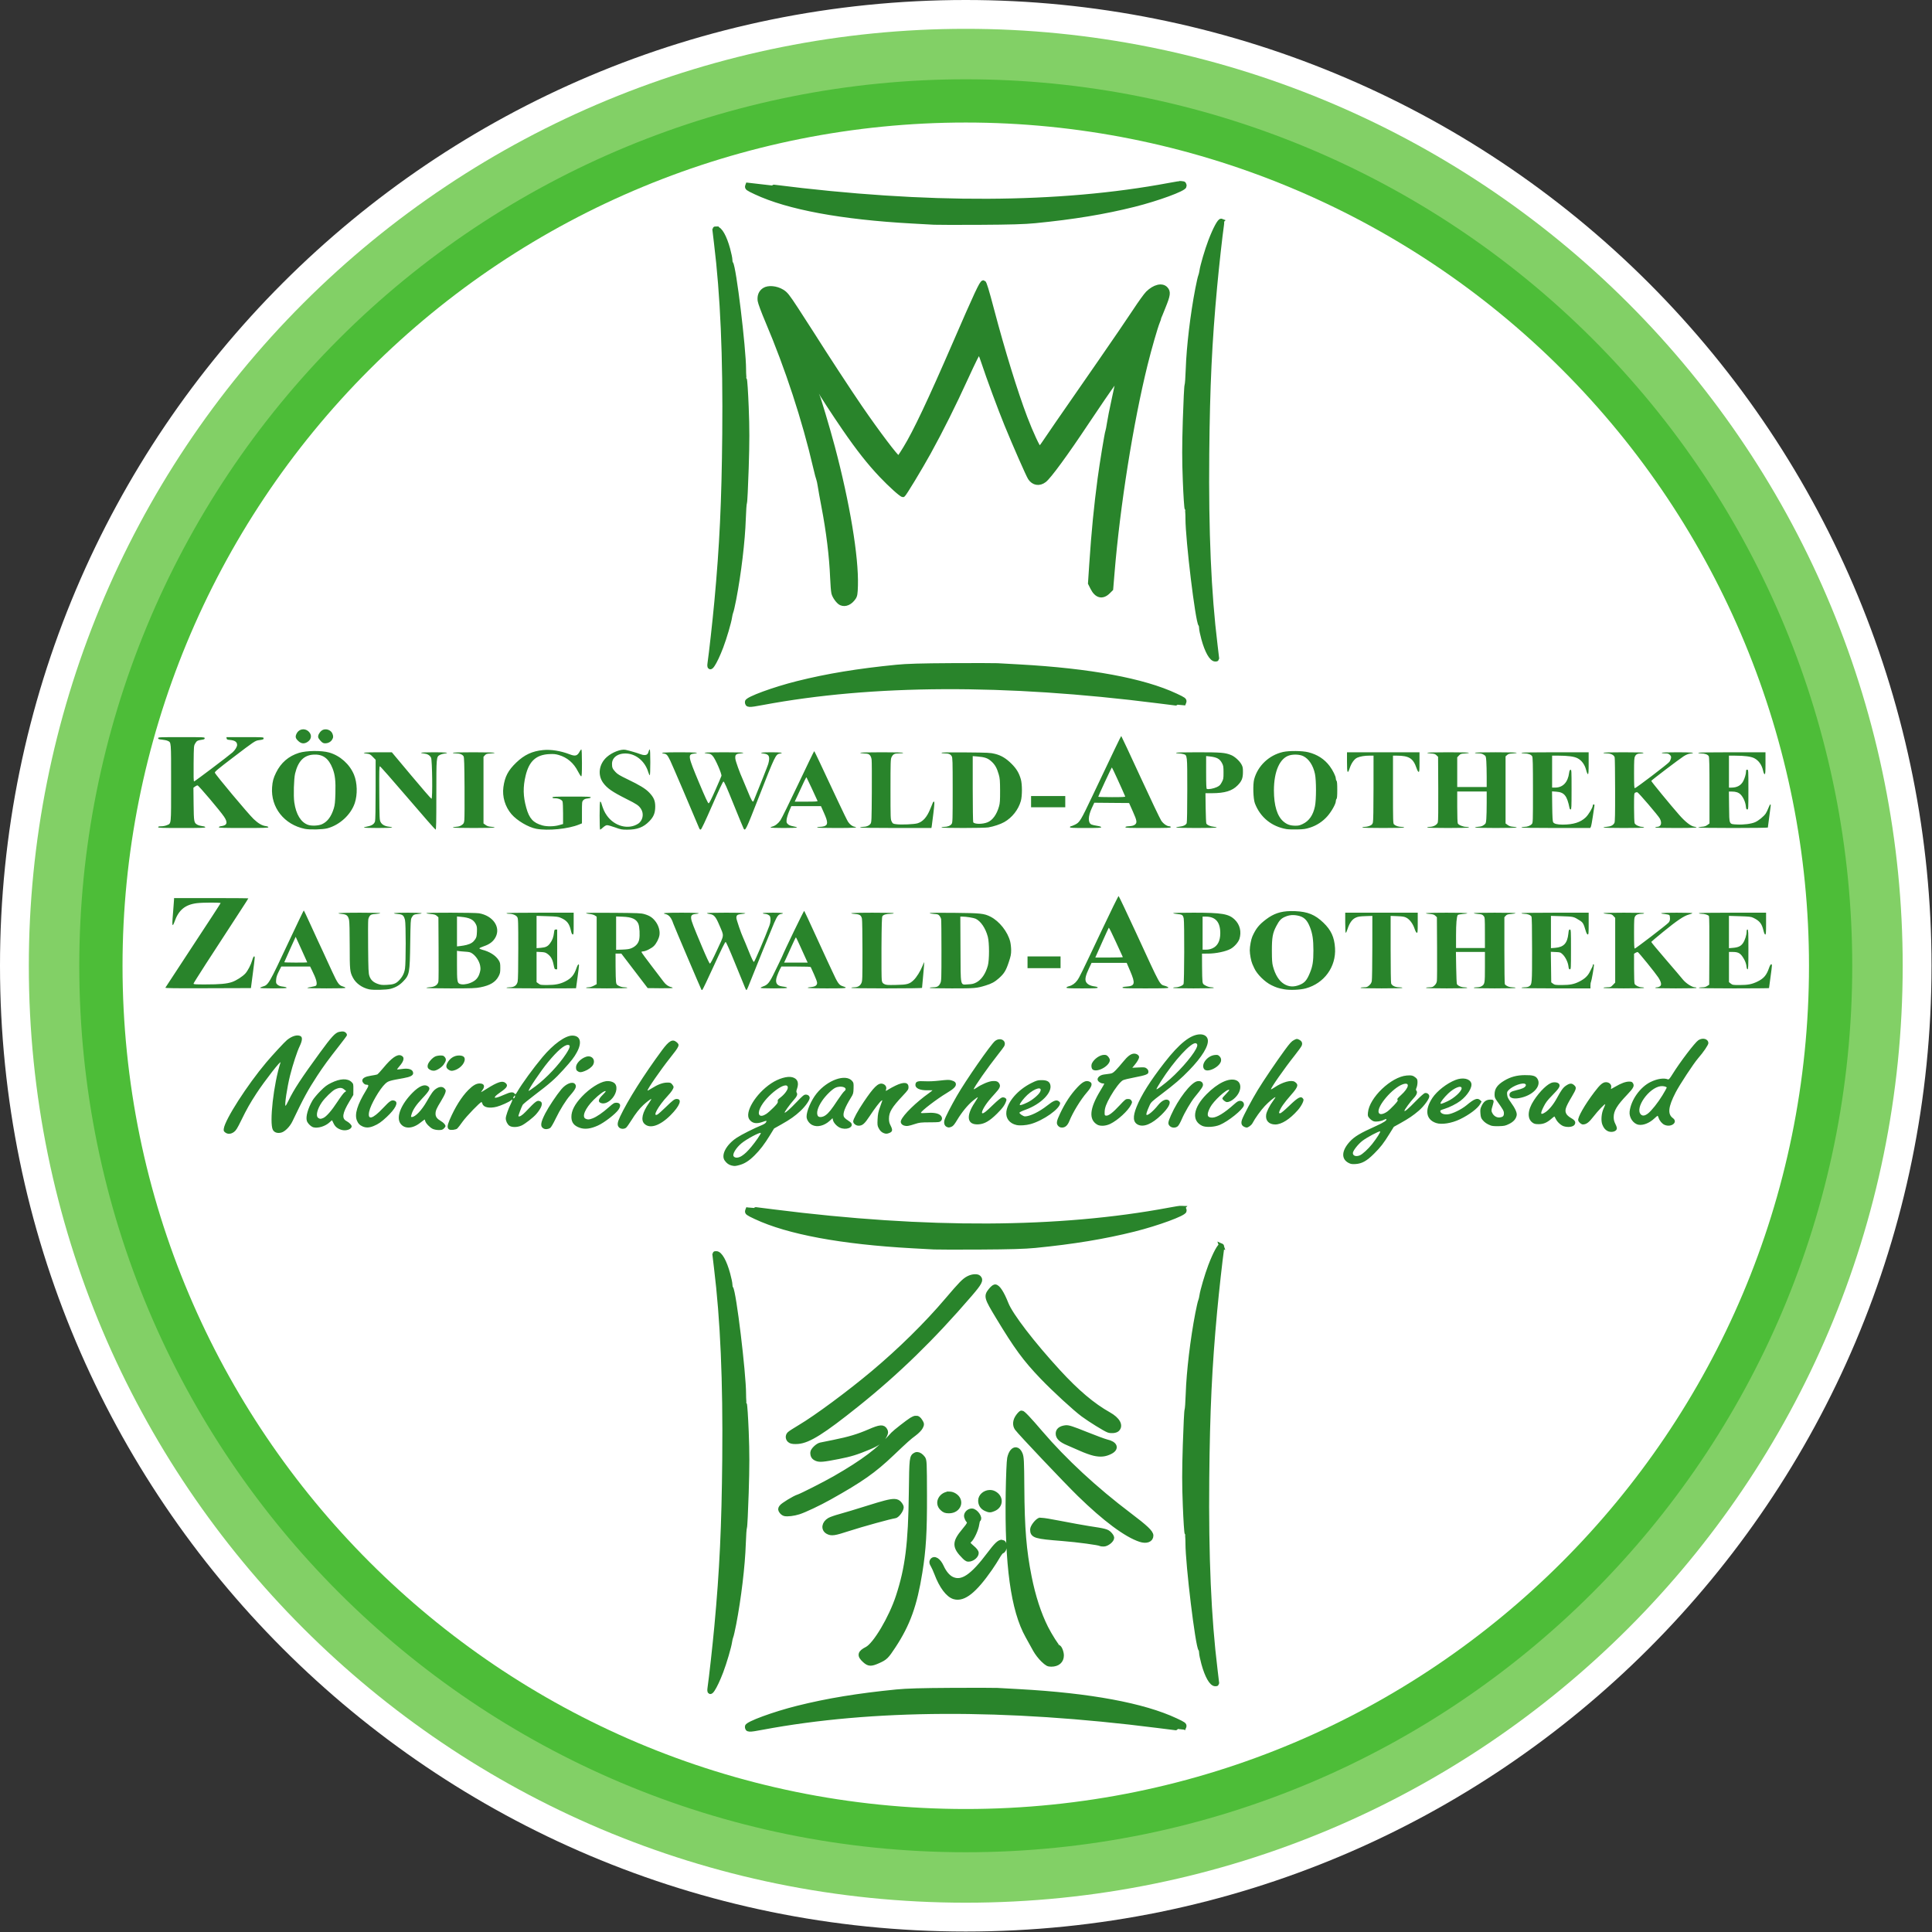 <?xml version="1.0" encoding="UTF-8" standalone="no"?>
<!-- Created with Inkscape (http://www.inkscape.org/) -->

<svg
   version="1.1"
   id="svg508"
   width="508.457"
   height="508.457"
   viewBox="0 0 508.457 508.457"
   sodipodi:docname="Sticker-KWZW.svg"
   inkscape:version="1.2.2 (b0a84865, 2022-12-01)"
   xmlns:inkscape="http://www.inkscape.org/namespaces/inkscape"
   xmlns:sodipodi="http://sodipodi.sourceforge.net/DTD/sodipodi-0.dtd"
   xmlns="http://www.w3.org/2000/svg"
   xmlns:svg="http://www.w3.org/2000/svg">
  <rect x="0" y="0" width="508.457" height="508.457" fill="#333333" stroke="none"/>
  <defs
     id="defs512" />
  <sodipodi:namedview
     id="namedview510"
     pagecolor="#ffffff"
     bordercolor="#666666"
     borderopacity="1.0"
     inkscape:showpageshadow="2"
     inkscape:pageopacity="0.0"
     inkscape:pagecheckerboard="0"
     inkscape:deskcolor="#d1d1d1"
     showgrid="false"
     inkscape:zoom="1.7983331"
     inkscape:cx="133.17888"
     inkscape:cy="241.05656"
     inkscape:window-width="2190"
     inkscape:window-height="1335"
     inkscape:window-x="244"
     inkscape:window-y="25"
     inkscape:window-maximized="0"
     inkscape:current-layer="g516">
    <inkscape:page
       x="0"
       y="0"
       id="page514"
       width="508.457"
       height="508.457" />
  </sodipodi:namedview>
  <g
     id="g516"
     inkscape:groupmode="layer"
     inkscape:label="Page 1"
     transform="matrix(1.333,0,0,1.333,0,1.604475e-5)">
    <path
       d="m 381.344,190.672 c 0,105.305 -85.367,190.672 -190.672,190.672 C 85.367,381.344 0,295.977 0,190.672 0,85.367 85.367,0 190.672,0 c 50.57,0 99.066,20.09 134.824,55.848 35.758,35.757 55.848,84.254 55.848,134.824 z"
       style="fill:#ffffff;fill-opacity:1;fill-rule:nonzero;stroke:none"
       id="path520" />
    <path
       d="m 375.652,190.672 c 0,102.16 -82.82,184.98 -184.98,184.98 -102.16,0 -184.981,-82.82 -184.981,-184.98 0,-49.059 19.489,-96.11 54.18,-130.801 34.691,-34.691 81.742,-54.18 130.801,-54.18 49.058,0 96.109,19.489 130.801,54.18 34.687,34.691 54.179,81.742 54.179,130.801 z"
       style="fill:#82d066;fill-opacity:1;fill-rule:nonzero;stroke:none"
       id="path522" />
    <g
       id="g524">
      <path
         d="m 361.422,190.672 c 0,94.301 -76.449,170.75 -170.75,170.75 -94.305,0 -170.75,-76.449 -170.75,-170.75 0,-45.285 17.988,-88.719 50.012,-120.738 32.019,-32.024 75.453,-50.012 120.738,-50.012 45.285,0 88.715,17.988 120.738,50.012 32.024,32.019 50.012,75.453 50.012,120.738 z"
         style="fill:#ffffff;fill-opacity:1;fill-rule:nonzero;stroke:#4dbd38;stroke-width:8.538;stroke-linecap:butt;stroke-linejoin:round;stroke-miterlimit:4;stroke-dasharray:none;stroke-opacity:1"
         id="path526" />
    </g>
    <path
       d="m 59.777,143.996 c -0.488,0.031 -0.949,0.313 -1.215,0.832 -0.316,0.625 -0.234,0.957 0.372,1.508 0.539,0.488 1.086,0.551 1.695,0.199 0.777,-0.453 0.988,-1.234 0.504,-1.883 -0.356,-0.476 -0.867,-0.691 -1.356,-0.656 z m 4.578,0 c -0.316,-0.016 -0.628,0.066 -0.875,0.266 -0.457,0.363 -0.75,0.961 -0.652,1.332 0.043,0.164 0.274,0.488 0.508,0.726 0.352,0.352 0.516,0.434 0.863,0.434 0.571,0 1.078,-0.262 1.356,-0.699 0.273,-0.422 0.285,-0.727 0.062,-1.243 -0.219,-0.492 -0.738,-0.789 -1.262,-0.816 z m 157.016,1.316 c -0.059,0 -1.348,2.684 -5.703,11.864 -2.301,4.847 -2.512,5.195 -3.422,5.633 -0.379,0.183 -0.758,0.332 -0.844,0.332 -0.086,0 -0.156,0.074 -0.156,0.164 0,0.144 0.422,0.168 3.086,0.168 2.516,0 3.082,-0.032 3.082,-0.149 0,-0.101 -0.269,-0.195 -0.809,-0.281 -0.445,-0.066 -0.937,-0.18 -1.097,-0.25 -0.731,-0.316 -0.715,-1.594 0.043,-3.238 l 0.496,-1.071 3.437,0.032 3.434,0.027 0.742,1.664 c 0.84,1.871 0.891,2.262 0.356,2.641 -0.223,0.156 -0.551,0.238 -1.075,0.273 -0.543,0.031 -0.753,0.086 -0.753,0.199 0,0.125 0.742,0.153 4.48,0.153 3.902,0 4.48,-0.02 4.48,-0.168 0,-0.098 -0.109,-0.168 -0.265,-0.168 -0.481,-0.004 -1.18,-0.481 -1.61,-1.106 -0.234,-0.336 -2.089,-4.234 -4.132,-8.664 -2.039,-4.429 -3.739,-8.055 -3.77,-8.055 z m -185.555,0.223 c -4.421,0 -4.593,0.008 -4.593,0.207 0,0.176 0.121,0.223 0.785,0.289 0.43,0.043 0.926,0.149 1.097,0.235 0.711,0.347 0.676,-0.075 0.676,8.293 0,8.562 0.063,7.972 -0.859,8.367 -0.27,0.117 -0.746,0.211 -1.09,0.211 -0.465,0.004 -0.609,0.043 -0.609,0.168 0,0.144 0.593,0.168 4.652,0.168 3.852,0 4.656,-0.028 4.656,-0.153 0,-0.097 -0.203,-0.172 -0.593,-0.215 -0.325,-0.039 -0.758,-0.16 -0.958,-0.273 -0.687,-0.379 -0.714,-0.531 -0.757,-4.078 l -0.035,-3.227 0.312,-0.234 c 0.176,-0.129 0.402,-0.234 0.504,-0.231 0.207,0.008 4.422,4.985 5.223,6.165 0.793,1.171 0.628,1.73 -0.547,1.882 -0.289,0.036 -0.473,0.118 -0.473,0.211 0,0.125 0.832,0.153 4.891,0.153 4.054,0 4.886,-0.028 4.886,-0.153 0,-0.093 -0.179,-0.172 -0.464,-0.211 -0.774,-0.097 -1.504,-0.515 -2.438,-1.398 -1.039,-0.984 -7.594,-8.816 -7.66,-9.156 -0.039,-0.192 0.594,-0.723 3.551,-2.973 4.238,-3.23 4.418,-3.352 5.129,-3.441 0.824,-0.106 0.949,-0.161 0.949,-0.391 0,-0.207 -0.117,-0.215 -3.672,-0.215 h -3.676 l 0.039,0.25 c 0.031,0.215 0.125,0.258 0.676,0.309 0.961,0.086 1.398,0.394 1.398,0.988 0,0.359 -0.402,1.012 -0.89,1.453 -0.754,0.676 -7.469,5.746 -7.606,5.746 -0.093,0 -0.121,-0.972 -0.093,-3.515 0.035,-3.512 0.035,-3.516 0.328,-4.008 0.297,-0.508 0.429,-0.578 1.425,-0.727 0.332,-0.051 0.434,-0.117 0.434,-0.281 0,-0.211 -0.113,-0.215 -4.598,-0.215 z m 78.961,2.434 c -0.062,0 -0.199,0.164 -0.304,0.359 -0.489,0.926 -0.875,1.035 -2.043,0.582 -1.735,-0.668 -3.672,-0.976 -5.207,-0.824 -2.153,0.211 -3.7,0.934 -5.305,2.476 -1.602,1.54 -2.254,2.782 -2.531,4.84 -0.258,1.883 0.34,3.879 1.597,5.344 1.102,1.277 3.325,2.59 4.891,2.883 2.301,0.433 6.316,0.035 8.453,-0.84 l 0.567,-0.23 v -2.141 c 0,-2.059 0.007,-2.148 0.261,-2.426 0.196,-0.215 0.414,-0.301 0.871,-0.351 0.403,-0.043 0.61,-0.118 0.61,-0.219 0,-0.125 -0.668,-0.152 -3.782,-0.152 -3.285,0 -3.781,0.023 -3.781,0.168 0,0.124 0.137,0.167 0.535,0.167 0.664,0 1.313,0.282 1.453,0.633 0.059,0.145 0.106,1.207 0.106,2.356 v 2.094 l -0.797,0.226 c -0.976,0.277 -2.394,0.297 -3.285,0.051 -1.82,-0.512 -2.598,-1.363 -3.188,-3.508 -0.625,-2.254 -0.66,-4.074 -0.125,-6.312 0.688,-2.872 2.075,-4.137 4.684,-4.262 0.859,-0.043 1.223,-0.008 1.863,0.179 1.664,0.481 2.95,1.579 3.785,3.231 0.274,0.539 0.563,0.98 0.641,0.984 0.113,0.004 0.149,-0.593 0.149,-2.648 0,-1.652 -0.047,-2.66 -0.118,-2.66 z m 13.5,0 c -0.062,0 -0.148,0.14 -0.187,0.304 -0.145,0.59 -0.367,0.805 -0.836,0.801 -0.238,0 -0.649,-0.094 -0.91,-0.207 -0.422,-0.183 -2.082,-0.668 -2.824,-0.824 -0.903,-0.191 -2.633,0.465 -3.696,1.402 -1.566,1.379 -1.883,3.535 -0.746,5.106 0.777,1.074 1.797,1.781 4.57,3.176 2.082,1.043 2.446,1.285 2.895,1.961 0.648,0.972 0.375,2.355 -0.586,2.96 -1.926,1.211 -4.652,0.481 -6.148,-1.644 -0.485,-0.695 -0.711,-1.203 -1.141,-2.598 -0.027,-0.078 -0.098,-0.136 -0.164,-0.136 -0.078,0 -0.121,0.937 -0.121,2.765 0,1.524 0.043,2.77 0.097,2.77 0.055,0 0.317,-0.2 0.586,-0.446 0.332,-0.297 0.598,-0.441 0.813,-0.441 0.18,0 0.883,0.199 1.562,0.441 1.133,0.411 1.325,0.446 2.379,0.446 1.992,0 3.207,-0.461 4.368,-1.653 0.863,-0.886 1.167,-1.632 1.175,-2.886 0.008,-1.161 -0.289,-1.852 -1.187,-2.789 -0.754,-0.782 -1.867,-1.461 -4.289,-2.625 -1.524,-0.735 -1.973,-1.004 -2.367,-1.43 -0.59,-0.637 -0.692,-0.871 -0.692,-1.61 0,-1.339 1.301,-2.199 3.063,-2.027 1.851,0.188 3.484,1.633 4.093,3.641 0.106,0.351 0.239,0.636 0.301,0.636 0.063,0 0.106,-1.05 0.106,-2.546 0,-1.59 -0.043,-2.547 -0.114,-2.547 z m -66.285,0.304 c -1.117,0.016 -2.226,0.137 -2.957,0.364 -2.066,0.644 -3.578,1.953 -4.543,3.929 -0.519,1.063 -0.687,1.688 -0.773,2.872 -0.293,3.972 2.402,7.386 6.48,8.207 0.957,0.195 3.52,0.132 4.422,-0.106 2.434,-0.648 4.649,-2.68 5.422,-4.98 0.566,-1.692 0.504,-4.004 -0.152,-5.606 -0.852,-2.074 -2.758,-3.773 -4.914,-4.383 -0.75,-0.211 -1.872,-0.308 -2.985,-0.297 z m 193.82,0.004 c -0.945,-0.011 -1.89,0.051 -2.496,0.184 -2.75,0.613 -4.984,2.723 -5.703,5.379 -0.281,1.039 -0.195,3.883 0.145,4.769 1.054,2.75 3.301,4.579 6.226,5.079 0.336,0.058 1.293,0.089 2.125,0.07 1.286,-0.031 1.661,-0.086 2.5,-0.352 1.336,-0.422 2.539,-1.211 3.461,-2.258 0.809,-0.921 1.66,-2.429 1.66,-2.945 0,-0.183 0.067,-0.394 0.145,-0.473 0.105,-0.097 0.145,-0.617 0.145,-1.789 0,-1.171 -0.04,-1.687 -0.145,-1.789 -0.078,-0.074 -0.145,-0.277 -0.145,-0.449 0,-0.433 -0.589,-1.633 -1.214,-2.461 -1.028,-1.371 -2.45,-2.289 -4.219,-2.726 -0.598,-0.149 -1.539,-0.231 -2.485,-0.239 z m -95.066,0.024 c -0.035,0 -1.453,2.926 -3.148,6.504 -1.696,3.574 -3.274,6.789 -3.512,7.136 -0.438,0.645 -1.063,1.125 -1.637,1.258 -0.176,0.043 -0.316,0.117 -0.316,0.172 v 0.004 c 0,0.055 1.16,0.098 2.617,0.098 1.445,0 2.617,-0.047 2.617,-0.098 0,-0.055 -0.34,-0.16 -0.754,-0.234 -0.531,-0.098 -0.84,-0.219 -1.058,-0.43 -0.278,-0.262 -0.301,-0.352 -0.25,-0.902 0.035,-0.332 0.254,-1.067 0.492,-1.633 l 0.433,-1.024 h 5.852 l 0.609,1.371 c 0.797,1.786 0.801,2.344 0.016,2.606 -0.203,0.066 -0.598,0.121 -0.875,0.121 -0.277,0 -0.508,0.051 -0.508,0.109 0,0.075 1.36,0.114 3.84,0.114 3.453,0 4.469,-0.075 3.52,-0.258 -0.434,-0.082 -0.911,-0.453 -1.258,-0.977 -0.156,-0.234 -1.043,-2.043 -1.965,-4.019 -0.922,-1.973 -1.828,-3.903 -2.016,-4.289 -0.183,-0.383 -0.851,-1.809 -1.484,-3.164 -0.633,-1.356 -1.18,-2.465 -1.215,-2.465 z m -75.062,0.222 c -1.407,0 -2.559,0.043 -2.559,0.098 0,0.051 0.266,0.121 0.59,0.149 0.66,0.062 1.129,0.335 1.387,0.816 0.242,0.445 0.328,8.129 0.093,8.121 -0.086,0 -1.879,-2.07 -3.992,-4.594 l -3.84,-4.586 -2.765,-0.004 c -2.637,0 -3.469,0.106 -2.153,0.27 0.543,0.07 0.676,0.141 1.164,0.645 l 0.555,0.57 -0.004,5.875 c 0,3.683 -0.043,6.023 -0.117,6.281 -0.156,0.531 -0.637,0.852 -1.516,1.012 -0.379,0.07 -0.691,0.164 -0.691,0.211 0,0.047 1.254,0.086 2.793,0.086 1.535,0 2.793,-0.043 2.793,-0.098 0,-0.055 -0.25,-0.121 -0.555,-0.148 -0.847,-0.082 -1.445,-0.403 -1.715,-0.918 -0.222,-0.422 -0.234,-0.7 -0.269,-5.731 -0.028,-4.406 -0.008,-5.285 0.125,-5.285 0.086,0 2.562,2.812 5.504,6.25 2.941,3.441 5.41,6.258 5.492,6.258 0.113,0.004 0.144,-1.442 0.144,-6.86 0,-7.535 0,-7.507 0.696,-7.898 0.183,-0.105 0.574,-0.223 0.867,-0.258 1.199,-0.156 0.387,-0.262 -2.027,-0.262 z m 7.855,0 c -2.676,0 -4.133,0.039 -4.133,0.11 0,0.062 0.293,0.113 0.645,0.113 0.722,0 1.254,0.207 1.476,0.582 0.114,0.192 0.161,1.594 0.188,6.059 0.019,3.199 0.004,6.121 -0.039,6.5 -0.067,0.621 -0.114,0.715 -0.496,0.992 -0.321,0.23 -0.586,0.316 -1.098,0.351 -0.371,0.024 -0.676,0.09 -0.676,0.145 0,0.055 1.832,0.098 4.133,0.098 2.301,0 4.129,-0.043 4.129,-0.098 0,-0.055 -0.309,-0.121 -0.684,-0.145 -0.523,-0.039 -0.789,-0.121 -1.105,-0.351 l -0.422,-0.305 v -13.152 l 0.277,-0.309 c 0.246,-0.269 0.375,-0.308 1.106,-0.347 0.457,-0.028 0.828,-0.09 0.828,-0.145 0,-0.055 -1.805,-0.098 -4.129,-0.098 z m 40.613,0 c -3.152,0 -4.078,0.082 -3.043,0.266 0.512,0.09 0.676,0.277 1.227,1.399 0.336,0.687 4.363,10.089 5.726,13.374 0.059,0.149 0.184,0.243 0.29,0.219 0.125,-0.023 0.867,-1.593 2.242,-4.738 1.351,-3.094 2.117,-4.715 2.238,-4.738 0.141,-0.024 0.602,1.007 2.023,4.539 1.016,2.515 1.903,4.66 1.969,4.765 0.328,0.508 0.453,0.25 2.914,-6.035 3.278,-8.379 3.403,-8.64 4.2,-8.781 0.917,-0.164 0.285,-0.27 -1.633,-0.27 -1.981,0 -2.629,0.118 -1.461,0.266 1.019,0.129 1.218,0.625 0.832,2.043 -0.102,0.359 -1.766,4.566 -2.887,7.297 -0.156,0.375 -0.398,-0.02 -1.133,-1.828 -0.441,-1.082 -0.89,-2.164 -1.004,-2.406 -0.593,-1.29 -1.429,-3.614 -1.472,-4.098 -0.071,-0.77 0.109,-0.961 0.941,-1.027 0.359,-0.028 0.656,-0.098 0.656,-0.149 0,-0.055 -1.718,-0.098 -3.839,-0.098 -2.114,0 -3.84,0.043 -3.84,0.098 0,0.051 0.273,0.121 0.609,0.149 0.527,0.05 0.66,0.113 1.016,0.5 0.5,0.539 1.812,3.546 1.711,3.918 -0.036,0.132 -0.579,1.402 -1.207,2.82 -0.797,1.812 -1.196,2.586 -1.325,2.59 -0.132,0 -0.648,-1.114 -1.91,-4.121 -2.172,-5.188 -2.23,-5.532 -0.976,-5.688 1.351,-0.172 0.336,-0.266 -2.864,-0.266 z m 39.914,0 c -2.394,0 -4.246,0.043 -4.246,0.098 0,0.055 0.371,0.121 0.828,0.145 0.723,0.039 0.864,0.082 1.098,0.339 0.172,0.192 0.293,0.508 0.34,0.883 0.043,0.321 0.059,3.227 0.039,6.457 -0.035,5.469 -0.051,5.895 -0.25,6.184 -0.266,0.387 -0.844,0.621 -1.527,0.621 -0.293,0 -0.528,0.051 -0.528,0.109 0,0.075 2.422,0.114 7.035,0.114 h 7.036 l 0.066,-0.364 c 0.035,-0.195 0.184,-1.367 0.332,-2.601 0.215,-1.824 0.234,-2.242 0.109,-2.242 -0.086,0 -0.183,0.086 -0.222,0.195 -0.035,0.105 -0.11,0.293 -0.164,0.414 -0.055,0.125 -0.227,0.535 -0.383,0.918 -0.649,1.574 -1.43,2.441 -2.496,2.758 -0.66,0.195 -3.184,0.304 -4.156,0.179 -0.665,-0.085 -0.711,-0.113 -0.93,-0.531 -0.227,-0.429 -0.235,-0.664 -0.235,-6.367 0,-5.394 0.02,-5.961 0.204,-6.332 0.3,-0.609 0.597,-0.758 1.511,-0.758 0.45,0 0.789,-0.047 0.789,-0.109 0,-0.071 -1.496,-0.11 -4.25,-0.11 z m 62.438,0 c -2.797,0 -4.309,0.039 -4.309,0.11 0,0.062 0.215,0.113 0.481,0.113 0.262,0 0.691,0.059 0.945,0.133 0.801,0.226 0.785,0.066 0.785,7.105 0,3.715 -0.047,6.368 -0.113,6.532 -0.145,0.367 -0.691,0.629 -1.473,0.703 -0.343,0.035 -0.625,0.105 -0.625,0.156 0,0.055 1.809,0.098 4.012,0.098 2.211,0 4.016,-0.043 4.016,-0.098 0,-0.051 -0.285,-0.121 -0.637,-0.156 -0.664,-0.067 -1.274,-0.336 -1.418,-0.629 -0.051,-0.094 -0.106,-1.477 -0.133,-3.078 l -0.039,-2.907 1.316,-0.003 c 2.497,-0.008 3.958,-0.454 5.02,-1.536 0.828,-0.839 1.059,-1.41 1.063,-2.613 0.007,-0.867 -0.036,-1.07 -0.301,-1.555 -0.383,-0.687 -1.324,-1.539 -2.016,-1.82 -1.187,-0.488 -2.019,-0.555 -6.574,-0.555 z m 29.437,0 v 1.938 c 0,2.215 0.118,2.453 0.559,1.133 0.32,-0.957 0.895,-1.746 1.457,-2 0.563,-0.254 1.465,-0.406 2.422,-0.406 h 0.801 l -0.004,6.394 c 0,4.176 -0.043,6.543 -0.125,6.816 -0.098,0.344 -0.215,0.465 -0.61,0.637 -0.265,0.117 -0.707,0.211 -0.98,0.211 -0.273,0.004 -0.496,0.055 -0.496,0.113 0,0.075 1.457,0.114 4.133,0.114 2.675,0 4.129,-0.039 4.129,-0.114 0,-0.058 -0.235,-0.109 -0.528,-0.109 -0.578,0 -1.176,-0.199 -1.48,-0.492 -0.188,-0.172 -0.199,-0.715 -0.199,-6.879 v -6.691 l 0.726,0.003 c 2.445,0.008 3.258,0.516 3.922,2.461 0.156,0.457 0.32,0.746 0.422,0.746 0.137,0 0.164,-0.336 0.164,-1.937 v -1.938 z m 19.957,0 c -2.312,0 -4.128,0.043 -4.128,0.098 0,0.055 0.339,0.117 0.757,0.145 0.637,0.039 0.813,0.093 1.078,0.347 l 0.317,0.301 0.035,6.281 c 0.023,4.129 -0.008,6.418 -0.086,6.676 -0.148,0.481 -0.883,0.879 -1.621,0.879 -0.266,0 -0.48,0.051 -0.48,0.109 0,0.075 1.453,0.114 4.128,0.114 2.676,0 4.133,-0.043 4.133,-0.114 0,-0.058 -0.238,-0.109 -0.531,-0.109 -0.613,0 -1.504,-0.352 -1.676,-0.66 -0.074,-0.129 -0.121,-1.383 -0.121,-3.266 v -3.051 h 5.817 v 2.243 c 0,1.234 -0.032,2.652 -0.075,3.156 -0.07,0.883 -0.09,0.922 -0.488,1.211 -0.309,0.226 -0.582,0.312 -1.09,0.347 -0.371,0.024 -0.672,0.09 -0.672,0.145 0,0.055 1.828,0.098 4.129,0.098 2.301,0 4.133,-0.043 4.133,-0.098 0,-0.055 -0.309,-0.121 -0.687,-0.145 -0.52,-0.039 -0.79,-0.121 -1.106,-0.351 l -0.418,-0.305 v -13.238 l 0.297,-0.266 c 0.238,-0.215 0.449,-0.273 1.105,-0.308 0.442,-0.024 0.809,-0.086 0.809,-0.141 0,-0.055 -1.805,-0.098 -4.133,-0.098 -2.676,0 -4.129,0.039 -4.129,0.11 0,0.062 0.301,0.109 0.672,0.109 0.516,0 0.762,0.063 1.086,0.27 0.414,0.269 0.414,0.273 0.492,1.293 0.039,0.558 0.075,1.933 0.075,3.05 v 2.032 h -5.817 v -5.864 l 0.336,-0.359 c 0.305,-0.324 0.402,-0.359 1.164,-0.398 0.453,-0.028 0.824,-0.09 0.824,-0.145 0,-0.055 -1.8,-0.098 -4.129,-0.098 z m 21.122,0 c -4.344,0 -6.633,0.036 -6.633,0.11 0,0.062 0.265,0.113 0.586,0.113 0.715,0 1.32,0.227 1.527,0.57 0.125,0.207 0.156,1.543 0.156,6.696 0,6.285 -0.008,6.445 -0.23,6.687 -0.324,0.344 -0.887,0.551 -1.512,0.551 -0.289,0 -0.527,0.051 -0.527,0.109 0,0.075 2.34,0.114 6.789,0.114 h 6.789 l 0.125,-0.25 c 0.07,-0.137 0.238,-1.024 0.375,-1.965 0.137,-0.946 0.273,-1.879 0.312,-2.078 0.051,-0.282 0.024,-0.36 -0.121,-0.36 -0.105,0 -0.187,0.09 -0.187,0.203 0,0.418 -0.832,1.813 -1.403,2.356 -1.027,0.98 -2.433,1.422 -4.535,1.426 -1.078,0 -1.695,-0.157 -1.89,-0.473 -0.102,-0.176 -0.157,-1.074 -0.184,-3.168 l -0.035,-2.922 0.82,0.059 c 1.598,0.105 2.145,0.781 2.641,3.265 0.023,0.137 0.129,0.25 0.222,0.25 0.149,0 0.172,-0.535 0.172,-3.937 0,-3.691 -0.011,-3.938 -0.203,-3.902 -0.148,0.027 -0.222,0.187 -0.277,0.601 -0.238,1.867 -1.223,2.91 -2.746,2.918 h -0.613 v -6.308 h 1.136 c 2.016,0.007 3.207,0.164 3.883,0.515 0.82,0.422 1.434,1.266 1.703,2.332 0.117,0.465 0.266,0.805 0.348,0.805 0.113,0 0.144,-0.504 0.144,-2.16 v -2.157 z m 13.5,0 c -2.563,0 -3.958,0.039 -3.958,0.11 0,0.062 0.305,0.113 0.68,0.113 0.785,0 1.41,0.313 1.543,0.774 0.047,0.152 0.086,3.066 0.09,6.476 0.012,4.719 -0.02,6.266 -0.133,6.469 -0.25,0.469 -0.726,0.711 -1.48,0.765 -0.383,0.028 -0.7,0.09 -0.7,0.145 0,0.055 1.782,0.098 4.016,0.098 2.598,0 4.016,-0.039 4.016,-0.114 0,-0.058 -0.172,-0.109 -0.379,-0.109 -0.57,-0.008 -1.352,-0.383 -1.485,-0.723 -0.066,-0.164 -0.117,-1.507 -0.117,-3.101 0,-2.723 0.012,-2.817 0.239,-2.934 0.132,-0.066 0.312,-0.105 0.398,-0.086 0.234,0.051 4.156,4.641 4.461,5.215 0.477,0.906 0.223,1.629 -0.574,1.629 -0.184,0 -0.332,0.051 -0.332,0.109 0,0.075 1.433,0.114 4.07,0.114 3.723,0 4.82,-0.078 3.621,-0.262 -0.676,-0.106 -1.75,-0.938 -2.93,-2.277 -1.754,-1.993 -5.589,-6.664 -5.554,-6.762 0.054,-0.145 5.543,-4.317 6.371,-4.844 0.504,-0.32 0.914,-0.492 1.301,-0.539 1.312,-0.168 0.375,-0.266 -2.516,-0.266 -1.977,0 -3.082,0.039 -3.082,0.11 0,0.062 0.289,0.113 0.644,0.113 0.54,0 0.696,0.047 0.946,0.285 0.242,0.231 0.285,0.356 0.234,0.664 -0.039,0.207 -0.183,0.535 -0.328,0.727 -0.305,0.41 -6.578,5.187 -6.812,5.187 -0.125,0 -0.157,-0.547 -0.157,-2.961 0.004,-2.597 0.024,-3.007 0.203,-3.347 0.215,-0.406 0.489,-0.528 1.223,-0.543 0.242,-0.012 0.438,-0.063 0.438,-0.125 0,-0.071 -1.399,-0.11 -3.957,-0.11 z m 21.41,0 c -4.344,0 -6.633,0.036 -6.633,0.11 0,0.062 0.25,0.117 0.555,0.117 0.757,0.012 1.332,0.219 1.507,0.551 0.114,0.211 0.149,1.765 0.149,6.773 v 6.5 l -0.418,0.305 c -0.317,0.23 -0.586,0.316 -1.106,0.351 -0.379,0.024 -0.687,0.09 -0.687,0.145 0,0.055 2.992,0.098 6.867,0.098 3.777,0 6.867,-0.043 6.867,-0.09 0,-0.051 0.129,-1.047 0.289,-2.215 0.332,-2.41 0.325,-2.348 0.192,-2.348 -0.055,0 -0.219,0.313 -0.367,0.692 -0.145,0.383 -0.383,0.871 -0.524,1.09 -0.383,0.574 -1.422,1.425 -2.101,1.722 -0.766,0.336 -2.266,0.528 -3.579,0.457 -1.609,-0.09 -1.523,0.102 -1.566,-3.519 l -0.035,-2.985 h 0.558 c 0.817,0 1.336,0.172 1.75,0.578 0.504,0.5 0.946,1.469 1.036,2.282 0.062,0.566 0.109,0.679 0.289,0.679 0.207,0 0.218,-0.171 0.218,-3.929 0,-3.856 -0.007,-3.93 -0.234,-3.93 -0.184,0 -0.234,0.074 -0.234,0.359 0,0.485 -0.258,1.364 -0.559,1.922 -0.449,0.84 -1.223,1.258 -2.32,1.262 h -0.492 v -6.312 l 1.132,0.003 c 1.993,0.004 3.211,0.164 3.868,0.504 0.875,0.453 1.488,1.321 1.742,2.457 0.097,0.438 0.211,0.692 0.312,0.692 0.129,0 0.16,-0.41 0.16,-2.16 v -2.161 z m -154.91,0.024 c -0.782,0.012 -1.141,0.039 -1.141,0.078 0,0.07 0.262,0.121 0.633,0.121 0.773,0 1.129,0.141 1.383,0.551 0.175,0.281 0.195,0.941 0.195,6.695 0,5.824 -0.016,6.406 -0.199,6.668 -0.25,0.367 -0.813,0.59 -1.485,0.59 -0.289,0 -0.527,0.051 -0.527,0.109 0,0.153 8.348,0.149 9.258,-0.004 1.058,-0.179 2.394,-0.625 3.152,-1.058 1.539,-0.879 2.762,-2.43 3.254,-4.141 0.289,-0.992 0.289,-3.32 0.004,-4.304 -0.356,-1.231 -0.848,-2.055 -1.777,-2.997 -1.106,-1.117 -2.082,-1.71 -3.332,-2.019 -0.891,-0.223 -1.301,-0.246 -5.758,-0.285 -1.68,-0.016 -2.879,-0.016 -3.66,-0.004 z m -125.137,0.441 c 1.855,-0.113 2.996,0.715 3.781,2.731 0.492,1.273 0.625,2.465 0.555,4.941 -0.051,1.695 -0.11,2.262 -0.309,2.918 -0.5,1.633 -1.242,2.637 -2.324,3.141 -0.676,0.316 -2.055,0.383 -2.762,0.136 -1.418,-0.496 -2.383,-2.07 -2.722,-4.445 -0.184,-1.273 -0.086,-4.664 0.16,-5.687 0.593,-2.446 1.73,-3.618 3.621,-3.735 z m 194.137,0.004 c 0.48,0.028 0.937,0.125 1.277,0.289 1.109,0.539 1.961,1.824 2.316,3.508 0.274,1.293 0.274,5.078 0,6.406 -0.359,1.743 -1.156,2.891 -2.429,3.496 -0.582,0.278 -0.84,0.336 -1.473,0.329 -1.008,-0.016 -1.625,-0.235 -2.332,-0.836 -1.227,-1.051 -1.863,-3.145 -1.867,-6.133 0,-3.77 1.168,-6.395 3.09,-6.926 0.433,-0.121 0.937,-0.16 1.418,-0.133 z m -17.891,0.278 0.668,0.07 c 1.48,0.168 2.023,0.465 2.492,1.375 0.238,0.453 0.273,0.683 0.273,1.801 0,1.211 -0.019,1.32 -0.351,1.937 -0.305,0.563 -0.441,0.695 -0.988,0.953 -0.618,0.289 -1.649,0.477 -1.95,0.356 -0.109,-0.047 -0.144,-0.809 -0.144,-3.278 z m -46.082,0.011 0.902,0.074 c 1.473,0.118 2.067,0.325 2.778,0.965 0.714,0.641 1.097,1.317 1.457,2.578 0.222,0.774 0.257,1.184 0.265,3.211 0.004,1.95 -0.027,2.453 -0.211,3.102 -0.449,1.598 -1.269,2.73 -2.265,3.137 -0.985,0.402 -2.559,0.398 -2.828,-0.008 -0.051,-0.078 -0.098,-3.047 -0.098,-6.598 z m 27.476,2.235 c 0.051,0 1.954,4.14 2.629,5.73 0.047,0.106 -0.527,0.137 -2.629,0.137 -1.48,0 -2.691,-0.035 -2.691,-0.078 0,-0.153 2.621,-5.789 2.691,-5.789 z m -60.293,1.961 c 0.063,0.07 1.942,4.082 2.18,4.656 0.043,0.105 -0.449,0.137 -2.226,0.137 h -2.278 l 0.266,-0.582 c 1.656,-3.598 1.992,-4.286 2.058,-4.211 z m 44.336,3.683 v 2.219 h 6.75 v -2.219 z m 17.282,19.75 c -0.063,-0.019 -1.606,3.117 -3.422,6.965 -3.903,8.266 -4.297,9.07 -4.742,9.684 -0.426,0.593 -1.008,1.003 -1.641,1.156 -0.281,0.07 -0.496,0.183 -0.496,0.273 0,0.125 0.539,0.153 3.086,0.153 2.57,0 3.086,-0.028 3.086,-0.157 0,-0.101 -0.203,-0.179 -0.614,-0.234 -0.855,-0.109 -1.453,-0.426 -1.687,-0.891 -0.254,-0.511 -0.102,-1.23 0.582,-2.683 l 0.508,-1.074 h 6.933 l 0.688,1.605 c 1.066,2.496 0.957,2.961 -0.731,3.078 -0.566,0.035 -0.793,0.098 -0.793,0.203 0,0.125 0.778,0.153 4.536,0.153 3.679,0 4.539,-0.028 4.539,-0.149 0,-0.078 -0.285,-0.23 -0.633,-0.336 -1.133,-0.34 -0.766,0.332 -5.692,-10.359 -1.867,-4.043 -3.445,-7.371 -3.507,-7.387 z m -186.485,0.402 v 0.25 c -0.004,0.137 -0.082,1.172 -0.172,2.297 -0.203,2.442 -0.207,2.77 -0.066,2.77 0.059,0 0.195,-0.262 0.305,-0.582 0.812,-2.371 2.101,-3.445 4.472,-3.735 1.145,-0.136 4.657,-0.144 4.657,-0.011 0,0.058 -2.442,3.808 -5.426,8.332 -2.981,4.527 -5.449,8.293 -5.481,8.367 -0.047,0.109 1.653,0.133 8.414,0.109 l 8.473,-0.027 0.383,-2.934 c 0.437,-3.398 0.433,-3.324 0.234,-3.324 -0.086,0 -0.234,0.313 -0.355,0.738 -0.254,0.903 -0.879,2.106 -1.371,2.645 -0.559,0.605 -1.782,1.387 -2.625,1.676 -1.004,0.347 -2.403,0.476 -5.243,0.476 -1.988,0.004 -2.355,-0.019 -2.355,-0.156 0,-0.141 3.445,-5.5 9.211,-14.316 0.887,-1.356 1.609,-2.489 1.609,-2.52 0,-0.031 -3.297,-0.058 -7.332,-0.058 z m 25.61,2.442 c -0.035,0 -1.321,2.68 -2.856,5.949 -4.082,8.703 -4.109,8.754 -5.305,9.094 -0.253,0.074 -0.457,0.18 -0.457,0.238 0,0.063 1.024,0.106 2.618,0.106 1.543,0 2.617,-0.043 2.617,-0.102 0,-0.125 -0.215,-0.187 -0.949,-0.281 -0.34,-0.043 -0.657,-0.172 -0.856,-0.348 -0.289,-0.258 -0.312,-0.332 -0.269,-0.972 0.035,-0.524 0.164,-0.922 0.531,-1.653 l 0.484,-0.965 h 5.692 l 0.371,0.75 c 0.84,1.684 1.094,2.602 0.828,3 -0.055,0.082 -0.473,0.203 -0.93,0.274 -0.453,0.066 -0.828,0.164 -0.828,0.211 0,0.047 1.707,0.086 3.793,0.086 2.824,0 3.777,-0.032 3.746,-0.129 -0.023,-0.071 -0.285,-0.196 -0.582,-0.278 -0.676,-0.187 -1.004,-0.652 -2.008,-2.836 -0.394,-0.863 -0.804,-1.75 -0.906,-1.96 -0.102,-0.215 -0.535,-1.161 -0.965,-2.106 -0.43,-0.941 -0.847,-1.84 -0.93,-1.992 -0.082,-0.152 -0.738,-1.586 -1.46,-3.184 -0.723,-1.597 -1.344,-2.906 -1.379,-2.902 z m 98.804,0.074 c -0.07,-0.066 -3.875,7.793 -4.379,9.059 -0.074,0.179 -0.32,0.703 -0.55,1.16 -0.227,0.457 -0.618,1.254 -0.864,1.773 -1.039,2.176 -1.402,2.629 -2.347,2.942 -0.231,0.074 -0.438,0.191 -0.461,0.258 -0.031,0.085 0.719,0.121 2.586,0.121 1.547,0 2.629,-0.043 2.629,-0.102 0,-0.121 -0.215,-0.187 -0.953,-0.281 -1.141,-0.149 -1.465,-0.781 -1.036,-2.02 0.137,-0.402 0.387,-0.996 0.555,-1.324 l 0.309,-0.59 h 2.875 c 2.195,0 2.89,0.031 2.937,0.137 0.035,0.078 0.328,0.727 0.652,1.441 0.329,0.719 0.594,1.453 0.594,1.633 0,0.5 -0.344,0.75 -1.156,0.836 -1.598,0.172 -0.488,0.27 3.086,0.27 3.961,0 4.32,-0.047 3.133,-0.426 -0.746,-0.235 -0.992,-0.586 -2.102,-3.008 -0.473,-1.031 -0.91,-1.965 -0.969,-2.07 -0.058,-0.11 -1.086,-2.34 -2.281,-4.961 -1.195,-2.617 -2.211,-4.801 -2.258,-4.848 z m 96.032,0.051 c -1.985,0.031 -3.356,0.508 -4.844,1.629 -1.406,1.066 -1.996,1.801 -2.707,3.375 -0.25,0.555 -0.512,1.949 -0.512,2.73 0,0.785 0.266,2.18 0.516,2.727 0.109,0.234 0.273,0.601 0.371,0.816 0.539,1.184 2.062,2.696 3.363,3.34 0.949,0.465 1.41,0.617 2.535,0.82 1.145,0.207 3.141,0.125 4.262,-0.175 3.641,-0.985 6.019,-4.258 5.785,-7.969 -0.133,-2.141 -0.781,-3.547 -2.289,-4.996 -1.66,-1.594 -3.094,-2.18 -5.59,-2.285 -0.312,-0.012 -0.609,-0.016 -0.89,-0.012 z m -183.848,0.316 c -3.856,0 -5.109,0.094 -3.402,0.258 0.879,0.086 1.168,0.336 1.355,1.18 0.082,0.355 0.129,2.215 0.129,5.039 0,4.887 0.031,5.211 0.648,6.379 0.582,1.101 1.801,1.972 3.192,2.277 0.805,0.176 3.433,0.11 4.246,-0.109 0.988,-0.266 1.734,-0.699 2.426,-1.407 1.297,-1.335 1.351,-1.621 1.437,-7.695 0.059,-4.082 0.086,-4.582 0.274,-4.933 0.3,-0.563 0.453,-0.649 1.257,-0.731 1.493,-0.148 0.618,-0.258 -2.019,-0.258 -2.68,0 -3.527,0.117 -1.922,0.266 0.93,0.086 1.145,0.273 1.379,1.191 0.184,0.707 0.184,8.41 0,9.578 -0.149,0.95 -0.531,1.692 -1.242,2.399 -0.594,0.59 -1.067,0.754 -2.344,0.816 -0.953,0.047 -1.203,0.016 -1.805,-0.195 -0.882,-0.32 -1.375,-0.781 -1.636,-1.551 -0.184,-0.531 -0.215,-1.207 -0.254,-5.633 -0.028,-2.765 -0.016,-5.246 0.027,-5.511 0.039,-0.262 0.188,-0.606 0.328,-0.762 0.219,-0.242 0.383,-0.289 1.156,-0.348 0.497,-0.035 0.903,-0.105 0.903,-0.156 0,-0.055 -1.86,-0.094 -4.133,-0.094 z m 18.109,0 c -2.5,-0.011 -4.898,0.024 -4.898,0.094 0,0.051 0.39,0.129 0.871,0.172 0.707,0.059 0.93,0.125 1.191,0.355 l 0.321,0.286 0.035,6.105 c 0.019,3.359 0.008,6.309 -0.031,6.555 -0.102,0.672 -0.7,1.082 -1.657,1.14 -0.402,0.024 -0.73,0.086 -0.73,0.141 0,0.055 2.098,0.098 4.801,0.098 4.261,-0.004 4.918,-0.028 5.871,-0.215 1.933,-0.379 3.004,-1.031 3.609,-2.203 0.281,-0.543 0.32,-0.758 0.32,-1.621 0,-0.891 -0.035,-1.055 -0.316,-1.516 -0.586,-0.941 -1.766,-1.699 -3.262,-2.082 -0.3,-0.078 -0.55,-0.199 -0.55,-0.266 0,-0.07 0.414,-0.261 0.917,-0.433 1.129,-0.379 1.856,-0.953 2.297,-1.809 1.016,-1.976 -0.543,-4.203 -3.273,-4.684 -0.41,-0.07 -3.016,-0.113 -5.516,-0.117 z m 17.559,0 c -4.344,0 -6.633,0.035 -6.633,0.11 0,0.058 0.234,0.109 0.524,0.109 0.703,0 1.367,0.27 1.609,0.656 0.176,0.289 0.195,0.868 0.195,6.246 0,3.856 -0.043,6.129 -0.125,6.493 -0.172,0.75 -0.687,1.113 -1.59,1.113 -0.336,0 -0.613,0.047 -0.613,0.109 0,0.071 2.367,0.11 6.867,0.11 3.778,0 6.864,-0.016 6.864,-0.028 0,-0.015 0.132,-0.968 0.293,-2.121 0.16,-1.152 0.289,-2.215 0.289,-2.363 0,-0.449 -0.247,-0.223 -0.465,0.418 -0.492,1.465 -1.024,2.101 -2.278,2.734 -0.992,0.5 -1.968,0.692 -3.527,0.692 -1.246,0.004 -1.351,-0.012 -1.719,-0.282 l -0.386,-0.281 v -5.992 l 0.851,0.043 c 0.723,0.035 0.922,0.09 1.285,0.351 0.676,0.489 1.004,1.059 1.219,2.114 0.172,0.855 0.219,0.949 0.453,0.949 h 0.262 v -7.859 h -0.274 c -0.253,0 -0.285,0.058 -0.355,0.664 -0.102,0.851 -0.316,1.425 -0.766,2.047 -0.457,0.632 -0.863,0.828 -1.871,0.91 l -0.804,0.062 v -6.379 l 2.097,0.067 c 1.883,0.058 2.157,0.093 2.703,0.332 1.211,0.531 1.688,1.14 1.996,2.574 0.102,0.457 0.204,0.672 0.34,0.699 0.176,0.031 0.192,-0.172 0.192,-2.133 v -2.168 z m 27.871,0 c -3.16,0 -3.973,0.071 -3.113,0.27 0.703,0.164 1.152,0.715 1.543,1.887 0.136,0.421 5.433,12.855 5.55,13.043 0.032,0.05 0.11,0.074 0.176,0.05 0.067,-0.019 1.09,-2.164 2.282,-4.769 1.503,-3.285 2.214,-4.723 2.328,-4.703 0.097,0.019 0.82,1.648 1.781,4.019 0.891,2.192 1.664,4.086 1.723,4.207 0.058,0.121 0.195,0.461 0.304,0.75 0.11,0.289 0.242,0.524 0.293,0.524 0.051,0 0.195,-0.262 0.321,-0.582 1.082,-2.746 4.781,-11.844 5.156,-12.688 0.617,-1.375 0.824,-1.652 1.328,-1.742 0.91,-0.16 0.285,-0.266 -1.574,-0.266 -1.243,0 -1.981,0.039 -1.981,0.11 0,0.062 0.125,0.109 0.274,0.109 0.496,0 1.019,0.242 1.132,0.52 0.172,0.433 0.125,1.171 -0.117,1.816 -0.894,2.398 -2.914,7.137 -3.054,7.164 -0.114,0.024 -0.418,-0.602 -1.024,-2.105 -0.469,-1.172 -0.973,-2.383 -1.117,-2.688 -0.391,-0.824 -1.328,-3.57 -1.328,-3.891 0,-0.542 0.176,-0.683 0.988,-0.765 1.688,-0.172 0.567,-0.27 -3.027,-0.27 -2.184,0 -3.782,0.039 -3.782,0.098 0,0.055 0.254,0.133 0.567,0.176 0.832,0.109 1.183,0.511 1.883,2.164 0.976,2.305 1.023,1.769 -0.43,4.906 -0.875,1.899 -1.312,2.723 -1.43,2.703 -0.105,-0.015 -0.703,-1.301 -1.543,-3.293 -1.746,-4.144 -2.093,-5.047 -2.152,-5.594 -0.07,-0.613 0.125,-0.82 0.867,-0.902 1.438,-0.164 0.379,-0.258 -2.824,-0.258 z m 37.762,0 c -3.922,0 -5.215,0.098 -3.407,0.258 0.899,0.078 1.161,0.258 1.317,0.914 0.058,0.238 0.105,3.098 0.105,6.356 0,5.582 -0.011,5.949 -0.218,6.386 -0.266,0.555 -0.723,0.813 -1.457,0.813 -0.29,0 -0.528,0.047 -0.528,0.109 0,0.071 2.406,0.11 6.981,0.11 4.047,0 6.984,-0.043 6.984,-0.098 0,-0.055 0.106,-1.211 0.234,-2.563 0.129,-1.355 0.219,-2.484 0.192,-2.503 -0.024,-0.024 -0.176,0.304 -0.34,0.726 -0.395,1.012 -1.164,2.25 -1.742,2.801 -0.828,0.789 -1.274,0.91 -3.473,0.953 -1.726,0.035 -1.969,0.016 -2.328,-0.176 -0.336,-0.176 -0.41,-0.293 -0.492,-0.742 -0.051,-0.293 -0.078,-3.207 -0.059,-6.469 0.028,-4.527 0.071,-5.996 0.184,-6.179 0.176,-0.293 0.793,-0.477 1.625,-0.477 0.336,0 0.613,-0.051 0.613,-0.109 0,-0.075 -1.476,-0.11 -4.191,-0.11 z m 63.336,0 c -2.192,-0.004 -3.985,0.039 -3.985,0.094 0,0.051 0.34,0.125 0.754,0.16 1.043,0.094 1.184,0.188 1.336,0.891 0.156,0.711 0.121,12.637 -0.039,12.949 -0.16,0.309 -0.937,0.633 -1.523,0.633 -0.289,0 -0.528,0.047 -0.528,0.109 0,0.071 1.418,0.11 4.016,0.11 2.598,0 4.012,-0.039 4.012,-0.11 0,-0.062 -0.219,-0.113 -0.493,-0.113 -0.316,-0.004 -0.707,-0.113 -1.078,-0.305 -0.531,-0.277 -0.586,-0.343 -0.66,-0.801 -0.043,-0.273 -0.082,-1.632 -0.086,-3.015 l -0.012,-2.52 1.192,-0.004 c 1.566,-0.003 3.527,-0.418 4.469,-0.941 0.73,-0.406 1.523,-1.309 1.73,-1.965 0.434,-1.398 0.094,-2.812 -0.918,-3.793 -1.191,-1.152 -2.527,-1.379 -8.187,-1.379 z m 29.992,0 v 1.993 c 0,1.109 0.047,1.992 0.105,1.992 0.059,0 0.215,-0.336 0.348,-0.746 0.375,-1.18 0.898,-1.918 1.582,-2.239 0.484,-0.23 0.785,-0.277 1.945,-0.32 l 1.375,-0.047 -0.004,6.188 c -0.003,3.402 -0.05,6.41 -0.105,6.683 -0.074,0.352 -0.219,0.598 -0.52,0.856 -0.363,0.32 -0.492,0.363 -1.058,0.363 -0.352,0 -0.641,0.051 -0.641,0.113 0,0.071 1.453,0.11 4.133,0.11 2.676,0 4.129,-0.039 4.129,-0.11 0,-0.062 -0.293,-0.113 -0.652,-0.113 -0.754,0 -1.391,-0.301 -1.567,-0.738 -0.062,-0.157 -0.105,-3.063 -0.105,-6.813 v -6.539 l 1.32,0.055 c 1.105,0.047 1.402,0.097 1.813,0.316 0.64,0.344 1.269,1.192 1.589,2.149 0.161,0.484 0.328,0.789 0.442,0.812 0.164,0.031 0.187,-0.191 0.187,-1.965 v -2 z m 20.019,0 c -3.824,0 -5.086,0.098 -3.293,0.258 0.622,0.055 0.84,0.125 1.075,0.352 l 0.297,0.281 0.035,6.059 c 0.019,3.332 0.004,6.281 -0.039,6.55 -0.055,0.352 -0.188,0.598 -0.461,0.86 -0.344,0.324 -0.453,0.367 -1.035,0.367 -0.36,0 -0.653,0.047 -0.653,0.109 0,0.071 1.434,0.11 4.074,0.11 2.637,0 4.071,-0.039 4.071,-0.11 0,-0.062 -0.258,-0.109 -0.575,-0.109 -0.613,0 -1.312,-0.309 -1.468,-0.645 -0.051,-0.105 -0.114,-1.57 -0.141,-3.261 l -0.051,-3.071 h 5.727 v 2.977 c 0,3.238 -0.027,3.39 -0.66,3.789 -0.215,0.137 -0.543,0.207 -0.942,0.207 -0.336,0 -0.609,0.051 -0.609,0.113 0,0.071 1.453,0.11 4.129,0.11 2.676,0 4.133,-0.039 4.133,-0.11 0,-0.062 -0.289,-0.109 -0.645,-0.109 -0.613,0 -1.191,-0.238 -1.476,-0.61 -0.051,-0.062 -0.086,-3.062 -0.09,-6.667 v -6.555 l 0.261,-0.285 c 0.223,-0.246 0.387,-0.301 1.106,-0.356 0.465,-0.035 0.844,-0.109 0.844,-0.16 0,-0.055 -1.86,-0.094 -4.133,-0.094 -2.27,0 -4.129,0.039 -4.129,0.094 0,0.051 0.375,0.121 0.836,0.16 0.73,0.059 0.867,0.106 1.101,0.375 0.262,0.305 0.266,0.352 0.27,3.328 l 0.004,3.016 h -5.703 v -2.508 c 0,-2.301 0.117,-3.66 0.336,-4 0.047,-0.074 0.488,-0.164 0.98,-0.207 1.957,-0.156 0.695,-0.258 -3.176,-0.258 z m 21.411,0 c -4.344,0 -6.633,0.035 -6.633,0.11 0,0.058 0.238,0.109 0.527,0.109 0.641,0 1.274,0.234 1.441,0.539 0.086,0.152 0.125,2.227 0.125,6.543 0,6.793 -0.003,6.848 -0.593,7.242 -0.168,0.114 -0.508,0.18 -0.887,0.18 -0.336,0 -0.613,0.051 -0.613,0.113 0,0.071 2.347,0.11 6.808,0.11 h 6.809 v -0.555 c 0,-0.305 0.051,-0.641 0.113,-0.746 0.102,-0.176 0.582,-2.895 0.582,-3.297 0,-0.09 -0.051,-0.164 -0.113,-0.164 -0.066,0 -0.117,0.074 -0.117,0.168 0,0.094 -0.047,0.254 -0.106,0.359 -0.058,0.106 -0.269,0.528 -0.468,0.934 -0.418,0.844 -1.028,1.418 -2.079,1.949 -1.031,0.523 -1.855,0.688 -3.453,0.688 -1.304,0 -1.425,-0.02 -1.75,-0.266 l -0.351,-0.266 -0.039,-3.015 -0.043,-3.012 0.937,0.043 c 0.891,0.035 0.961,0.059 1.36,0.426 0.554,0.508 1.078,1.554 1.175,2.351 0.063,0.524 0.118,0.637 0.293,0.637 0.207,0 0.215,-0.168 0.215,-3.93 0,-3.765 -0.008,-3.929 -0.219,-3.929 -0.183,0 -0.226,0.117 -0.296,0.793 -0.2,1.929 -0.907,2.691 -2.633,2.828 l -0.809,0.062 v -6.375 l 2.149,0.067 c 2.324,0.074 2.328,0.074 3.519,0.828 0.649,0.406 0.774,0.617 1.184,2.015 0.14,0.477 0.277,0.735 0.402,0.758 0.176,0.031 0.195,-0.172 0.195,-2.133 v -2.168 z m 13.558,0 c -2.207,0 -4.016,0.039 -4.016,0.094 0,0.051 0.376,0.121 0.833,0.152 0.761,0.051 0.863,0.086 1.164,0.418 l 0.332,0.36 v 12.777 l -0.45,0.461 c -0.429,0.445 -0.472,0.461 -1.164,0.461 -0.398,0 -0.715,0.051 -0.715,0.113 0,0.071 1.415,0.11 4.016,0.11 2.598,0 4.016,-0.039 4.016,-0.11 0,-0.062 -0.219,-0.113 -0.485,-0.113 -0.515,0 -1.187,-0.324 -1.382,-0.664 -0.067,-0.121 -0.114,-1.399 -0.114,-3.078 v -2.875 l 0.301,-0.188 c 0.164,-0.101 0.363,-0.164 0.441,-0.133 0.196,0.071 3.43,4.067 4.032,4.977 0.609,0.926 0.722,1.523 0.336,1.781 -0.153,0.102 -0.418,0.184 -0.598,0.184 -0.176,0 -0.324,0.047 -0.324,0.109 0,0.071 1.437,0.11 4.074,0.11 2.637,0 4.074,-0.039 4.074,-0.11 0,-0.062 -0.133,-0.109 -0.301,-0.109 -0.589,0 -1.82,-0.801 -2.433,-1.574 -0.254,-0.325 -1.762,-2.094 -3.352,-3.938 -1.59,-1.844 -2.879,-3.394 -2.855,-3.449 0.019,-0.051 1.086,-0.949 2.367,-1.996 2.715,-2.219 4.098,-3.149 5.07,-3.406 0.379,-0.098 0.688,-0.223 0.688,-0.274 0,-0.051 -1.387,-0.09 -3.082,-0.09 -2.965,0 -3.891,0.106 -2.36,0.27 0.403,0.043 0.793,0.129 0.875,0.195 0.082,0.063 0.145,0.352 0.145,0.645 0,0.406 -0.066,0.609 -0.289,0.859 -0.375,0.426 -6.496,5.117 -6.672,5.117 -0.102,0 -0.137,-0.808 -0.137,-3.019 0.004,-2.762 0.02,-3.043 0.223,-3.36 0.223,-0.347 0.625,-0.484 1.437,-0.488 0.176,0 0.321,-0.047 0.321,-0.109 0,-0.071 -1.418,-0.11 -4.016,-0.11 z m 21.469,0 c -4.344,0 -6.633,0.035 -6.633,0.11 0,0.058 0.219,0.109 0.481,0.109 0.652,0 1.371,0.219 1.507,0.457 0.067,0.117 0.098,2.813 0.078,6.871 l -0.031,6.668 -0.394,0.258 c -0.289,0.184 -0.563,0.254 -1.016,0.254 -0.344,0 -0.625,0.047 -0.625,0.109 0,0.071 2.387,0.11 6.926,0.11 3.808,0 6.922,-0.028 6.922,-0.059 0,-0.031 0.133,-1.012 0.293,-2.176 0.34,-2.48 0.34,-2.527 0.125,-2.527 -0.102,0 -0.266,0.293 -0.422,0.746 -0.496,1.437 -1.051,2.074 -2.328,2.691 -1.063,0.508 -1.848,0.661 -3.442,0.661 -1.359,0 -1.437,-0.016 -1.781,-0.286 l -0.355,-0.289 v -5.957 h 0.761 c 1.16,0 1.594,0.289 2.258,1.5 0.227,0.414 0.391,0.914 0.434,1.301 0.047,0.426 0.121,0.629 0.226,0.629 0.129,0 0.16,-0.687 0.16,-3.93 0,-3.418 -0.023,-3.929 -0.179,-3.929 -0.121,0 -0.172,0.117 -0.172,0.418 0,0.648 -0.324,1.683 -0.703,2.242 -0.418,0.625 -0.946,0.879 -1.996,0.961 l -0.793,0.066 v -6.379 l 2.148,0.067 c 1.883,0.058 2.211,0.097 2.649,0.308 1.238,0.59 1.683,1.137 2.003,2.453 0.137,0.563 0.266,0.86 0.372,0.86 0.132,0 0.16,-0.395 0.16,-2.16 v -2.157 z m -157.219,0.02 c -0.824,0.012 -1.277,0.031 -1.277,0.062 0,0.059 0.379,0.129 0.84,0.164 0.738,0.047 0.867,0.09 1.093,0.364 0.141,0.168 0.286,0.453 0.325,0.633 0.039,0.183 0.07,3.003 0.066,6.269 0,5.559 -0.016,5.965 -0.219,6.395 -0.304,0.632 -0.625,0.816 -1.433,0.816 -0.368,0 -0.668,0.051 -0.672,0.109 0,0.075 1.531,0.114 4.355,0.114 4.61,0 4.918,-0.028 6.699,-0.575 1.172,-0.359 1.79,-0.699 2.606,-1.425 1.035,-0.922 1.402,-1.512 1.949,-3.168 0.402,-1.2 0.473,-1.567 0.473,-2.364 0,-0.515 -0.082,-1.277 -0.184,-1.687 -0.48,-1.945 -2.14,-4.051 -3.894,-4.938 -1.27,-0.64 -1.903,-0.707 -7.203,-0.761 -1.497,-0.016 -2.696,-0.02 -3.524,-0.012 z m -67.668,0 c -0.933,0.012 -1.453,0.031 -1.453,0.062 0,0.059 0.32,0.137 0.707,0.176 0.434,0.043 0.844,0.16 1.051,0.301 l 0.336,0.226 v 13.329 l -0.571,0.304 c -0.363,0.196 -0.742,0.305 -1.046,0.305 -0.262,0 -0.477,0.051 -0.477,0.109 0,0.075 1.434,0.114 4.074,0.114 2.637,0 4.071,-0.043 4.071,-0.114 0,-0.058 -0.254,-0.109 -0.563,-0.109 -0.367,0 -0.742,-0.09 -1.078,-0.258 -0.473,-0.238 -0.516,-0.297 -0.59,-0.805 -0.043,-0.296 -0.078,-1.675 -0.086,-3.062 l -0.008,-2.52 h 1.145 l 5.203,6.813 2.469,0.027 c 1.398,0.016 2.468,-0.011 2.468,-0.07 0,-0.055 -0.144,-0.129 -0.32,-0.164 -0.523,-0.106 -1.054,-0.481 -1.457,-1.031 -0.207,-0.282 -1.277,-1.688 -2.379,-3.125 -1.105,-1.438 -2.008,-2.676 -2.008,-2.754 0,-0.078 0.137,-0.137 0.317,-0.137 0.488,0 1.668,-0.59 2.14,-1.066 0.493,-0.496 0.977,-1.438 1.09,-2.125 0.133,-0.789 -0.133,-1.797 -0.679,-2.579 -0.594,-0.843 -1.204,-1.269 -2.246,-1.57 -0.747,-0.215 -1.153,-0.23 -6.18,-0.273 -1.652,-0.016 -2.996,-0.016 -3.93,-0.004 z m 138.289,0.453 c 0.211,0.012 0.43,0.035 0.66,0.078 1.282,0.231 1.93,0.82 2.508,2.277 0.52,1.321 0.692,2.465 0.692,4.645 0,2.152 -0.145,3.074 -0.688,4.394 -0.609,1.485 -1.043,1.989 -2.059,2.391 -1.14,0.453 -2.105,0.395 -3.058,-0.187 -0.988,-0.606 -1.742,-1.813 -2.188,-3.512 -0.16,-0.594 -0.203,-1.262 -0.207,-3.031 -0.004,-2.641 0.153,-3.512 0.875,-4.883 0.578,-1.098 0.918,-1.469 1.657,-1.805 0.605,-0.277 1.171,-0.394 1.808,-0.367 z m -165.226,0.27 0.816,0.078 c 1.684,0.156 2.445,0.535 2.91,1.449 0.215,0.426 0.246,0.644 0.211,1.519 -0.039,0.891 -0.086,1.086 -0.367,1.5 -0.375,0.551 -0.84,0.852 -1.652,1.067 -0.321,0.086 -0.883,0.187 -1.25,0.226 l -0.668,0.075 z m 31.418,0 1.308,0.05 c 1.801,0.071 2.664,0.457 3.074,1.383 0.25,0.555 0.344,2.344 0.165,3.152 -0.161,0.743 -0.688,1.325 -1.512,1.68 -0.399,0.172 -0.844,0.242 -1.781,0.277 l -1.254,0.043 z m 67.957,0.027 H 190 c 0.719,0 2.211,0.238 2.602,0.414 1.011,0.453 1.988,1.891 2.425,3.574 0.313,1.188 0.313,4.582 0,5.703 -0.449,1.61 -1.257,2.782 -2.297,3.321 h -0.003 c -0.516,0.265 -0.793,0.328 -1.618,0.367 -1.57,0.07 -1.441,0.679 -1.48,-6.985 z m 47.832,0 h 0.59 c 1.957,0 2.902,1.066 2.902,3.273 0,1.52 -0.527,2.539 -1.551,2.992 -0.414,0.184 -0.809,0.266 -1.273,0.266 l -0.668,0.004 z m -18.516,2.191 c 0.043,-0.043 0.676,1.227 1.402,2.824 0.731,1.598 1.348,2.942 1.372,2.989 0.023,0.043 -1.188,0.082 -2.696,0.082 h -2.742 l 0.16,-0.363 c 0.086,-0.196 0.668,-1.504 1.293,-2.903 0.625,-1.402 1.168,-2.586 1.211,-2.629 z m -160.539,1.801 1.145,2.508 c 0.628,1.379 1.144,2.523 1.144,2.543 0,0.019 -1.019,0.039 -2.269,0.039 -1.247,0 -2.27,-0.031 -2.27,-0.07 0,-0.036 0.508,-1.184 1.125,-2.543 z m 98.762,0.105 c 0.035,0 0.437,0.836 0.894,1.856 0.457,1.02 0.965,2.141 1.129,2.492 l 0.301,0.637 h -4.652 l 0.3,-0.637 c 0.164,-0.351 0.672,-1.472 1.129,-2.492 0.457,-1.02 0.86,-1.856 0.899,-1.856 z m -66.914,2.653 0.261,0.051 c 0.145,0.031 0.731,0.082 1.309,0.121 0.934,0.062 1.098,0.109 1.519,0.418 0.704,0.511 1.329,1.504 1.481,2.343 0.105,0.59 0.094,0.817 -0.082,1.43 -0.281,0.996 -0.836,1.586 -1.859,1.984 -0.813,0.317 -1.661,0.383 -2.129,0.168 -0.442,-0.199 -0.5,-0.64 -0.5,-3.648 z m 112.644,1.113 v 2.324 h 6.52 v -2.324 z"
       style="fill:#29842b;fill-opacity:1;fill-rule:nonzero;stroke:none"
       id="path528" />
    <path
       d="m 144.41,230.102 c -0.523,-0.125 -0.976,-0.457 -1.344,-0.993 -0.75,-1.089 0.321,-3.105 2.368,-4.468 0.957,-0.633 3.41,-1.871 4.992,-2.512 0.441,-0.18 0.742,-0.391 0.828,-0.574 0.156,-0.344 0.137,-0.344 -0.723,-0.043 -1.215,0.429 -2.035,0.269 -2.582,-0.5 -0.988,-1.383 1.246,-5.078 4.297,-7.114 1.461,-0.972 3.199,-1.48 4.176,-1.218 1.047,0.281 1.363,1.074 0.922,2.32 -0.137,0.391 -0.149,0.566 -0.043,0.734 0.211,0.336 0.039,0.746 -0.629,1.485 -0.723,0.797 -1.906,2.453 -1.754,2.453 0.238,0 1.027,-0.699 2.359,-2.09 1.231,-1.281 1.465,-1.473 1.805,-1.469 0.457,0 0.773,0.274 0.773,0.664 0,0.442 -0.859,1.657 -1.796,2.535 -1.086,1.02 -2.036,1.692 -3.817,2.692 l -1.418,0.797 -0.789,1.289 c -1.094,1.793 -1.996,2.972 -3.109,4.066 -1.086,1.063 -1.949,1.606 -3,1.879 -0.789,0.207 -0.903,0.211 -1.516,0.067 z m 2.07,-1.907 c 0.606,-0.402 1.075,-0.851 1.868,-1.793 0.824,-0.976 1.953,-2.625 1.859,-2.718 -0.191,-0.192 -2.797,1.195 -3.805,2.031 -1.058,0.871 -1.832,2.133 -1.574,2.551 0.258,0.414 0.969,0.382 1.652,-0.071 z m 4.793,-8.261 c 0.301,-0.196 0.954,-0.77 1.454,-1.278 0.753,-0.769 0.89,-0.972 0.828,-1.218 -0.059,-0.25 0.023,-0.372 0.535,-0.762 0.824,-0.629 1.5,-1.559 1.449,-2 -0.168,-1.473 -4.309,1.621 -5.457,4.078 -0.648,1.391 -0.051,1.984 1.191,1.18 z m 114.997,9.671 c -1.508,-0.769 -1.422,-2.41 0.214,-4.203 0.934,-1.023 2.047,-1.683 5.215,-3.105 1.528,-0.688 2.199,-1.141 1.992,-1.348 -0.035,-0.039 -0.238,0.024 -0.445,0.129 -0.582,0.301 -1.512,0.442 -2.012,0.305 -0.242,-0.071 -0.609,-0.321 -0.828,-0.571 -0.371,-0.421 -0.39,-0.488 -0.328,-1.167 0.266,-2.93 4.586,-7.055 7.656,-7.305 0.93,-0.078 1.262,0.004 1.746,0.41 0.329,0.277 0.379,0.398 0.379,0.926 0,0.332 -0.082,0.808 -0.187,1.051 -0.125,0.308 -0.145,0.488 -0.059,0.574 0.297,0.297 0.125,0.824 -0.472,1.465 -0.703,0.75 -1.86,2.328 -1.86,2.535 0,0.261 0.774,-0.395 2.254,-1.918 0.801,-0.824 1.59,-1.528 1.762,-1.571 0.441,-0.113 0.894,0.219 0.894,0.653 0,0.504 -1.066,1.953 -2.074,2.82 -1.082,0.93 -2.008,1.559 -3.633,2.465 l -1.296,0.719 -0.829,1.332 c -1.214,1.957 -1.769,2.672 -3.078,3.976 -1.441,1.438 -2.375,1.961 -3.66,2.043 -0.68,0.043 -0.926,0.004 -1.351,-0.215 z m 2.214,-1.507 c 0.516,-0.215 1.641,-1.254 2.411,-2.215 0.917,-1.156 1.742,-2.461 1.589,-2.512 -0.238,-0.082 -2.589,1.172 -3.484,1.852 -0.871,0.668 -1.902,1.98 -1.902,2.429 0,0.551 0.636,0.758 1.386,0.446 z m 5.395,-8.629 c 0.262,-0.184 0.863,-0.746 1.332,-1.246 0.691,-0.743 0.824,-0.946 0.703,-1.09 -0.117,-0.141 0.004,-0.309 0.676,-0.914 1.644,-1.485 1.836,-2.66 0.344,-2.137 -1.981,0.699 -5.067,4.285 -4.754,5.527 0.129,0.516 0.836,0.457 1.699,-0.14 z m -229.422,4.109 c -0.293,-0.23 -0.328,-0.328 -0.273,-0.75 0.242,-1.793 4.601,-8.586 8.402,-13.094 1.211,-1.433 3.621,-4.039 4.086,-4.41 1.008,-0.808 2.031,-1.097 2.672,-0.754 0.402,0.215 0.344,0.895 -0.176,1.977 -0.512,1.066 -1.352,3.625 -1.891,5.754 -0.593,2.359 -1.144,6.027 -0.898,6.019 0.055,-0.004 0.328,-0.488 0.609,-1.074 1.004,-2.098 2.52,-4.41 6.168,-9.406 2.289,-3.133 3.008,-3.918 3.77,-4.11 0.312,-0.078 0.726,-0.109 0.918,-0.066 0.41,0.09 0.734,0.488 0.629,0.777 -0.039,0.11 -0.743,1.055 -1.567,2.102 -2.062,2.629 -3.058,3.988 -4.269,5.84 -1.848,2.828 -2.676,4.347 -4.903,9.008 -0.496,1.039 -1.461,2.015 -2.183,2.211 -0.75,0.203 -1.391,-0.004 -1.676,-0.528 -0.73,-1.359 0.141,-9.078 1.5,-13.281 0.223,-0.688 -3.121,3.598 -4.738,6.074 -1.282,1.965 -1.907,3.071 -3.008,5.324 -0.797,1.625 -1.039,2.012 -1.441,2.301 -0.598,0.438 -1.247,0.469 -1.731,0.086 z m 130.004,0.129 c -0.438,-0.176 -0.731,-0.469 -1.012,-1.023 -0.215,-0.418 -0.242,-0.645 -0.187,-1.715 0.05,-1.016 0.14,-1.453 0.504,-2.461 0.246,-0.676 0.445,-1.246 0.445,-1.266 0,-0.023 -0.078,0.008 -0.176,0.063 -0.289,0.16 -1.332,1.523 -2.328,3.039 -1.008,1.535 -1.434,1.906 -2.195,1.906 -0.528,0 -1.067,-0.43 -1.067,-0.855 0,-0.422 0.914,-2.11 2.078,-3.836 1.985,-2.946 2.84,-3.778 3.684,-3.594 0.578,0.129 0.91,0.644 0.727,1.137 -0.129,0.351 -0.09,0.347 0.531,-0.043 0.277,-0.18 0.894,-0.508 1.363,-0.735 1.629,-0.781 2.539,-0.668 2.539,0.317 0,0.441 -0.101,0.589 -1.109,1.664 -2.172,2.312 -2.735,3.234 -2.75,4.531 -0.004,0.582 0.066,0.887 0.344,1.43 0.418,0.824 0.363,1.156 -0.235,1.406 -0.476,0.199 -0.73,0.207 -1.156,0.035 z m 142.906,-0.414 c -0.457,-0.238 -0.765,-0.621 -1.015,-1.258 -0.301,-0.765 -0.192,-2.211 0.234,-3.144 0.184,-0.399 0.332,-0.782 0.332,-0.856 0,-0.234 -1.457,1.289 -2.352,2.457 -0.851,1.113 -1.394,1.512 -2.054,1.512 -0.328,0 -0.832,-0.438 -0.922,-0.801 -0.145,-0.574 1.265,-3.055 3.18,-5.582 1.144,-1.512 1.675,-1.961 2.304,-1.961 0.637,0 1.129,0.473 1.024,0.988 -0.039,0.2 -0.051,0.364 -0.028,0.364 0.024,0 0.422,-0.223 0.887,-0.496 1.109,-0.649 2.016,-0.977 2.684,-0.977 0.445,0 0.582,0.055 0.742,0.301 0.347,0.527 0.133,0.969 -1.102,2.258 -2.043,2.14 -2.687,3.211 -2.687,4.453 0,0.515 0.086,0.867 0.34,1.371 0.226,0.449 0.32,0.777 0.269,0.973 -0.137,0.543 -1.144,0.761 -1.836,0.398 z M 67.379,223.059 c -0.762,-0.243 -1.215,-0.621 -1.524,-1.27 -0.152,-0.32 -0.285,-0.598 -0.296,-0.613 -0.012,-0.02 -0.223,0.156 -0.465,0.383 -0.84,0.793 -2.278,1.246 -3.207,1.011 -0.481,-0.121 -1.157,-0.785 -1.309,-1.285 -0.246,-0.82 0.223,-2.488 1.133,-4.039 0.227,-0.387 0.91,-1.203 1.516,-1.816 0.898,-0.907 1.3,-1.211 2.148,-1.629 1.797,-0.891 3.266,-0.942 4.059,-0.149 0.324,0.325 0.343,0.399 0.332,1.434 l -0.012,1.09 -0.774,1.293 c -1.386,2.312 -1.542,3.343 -0.593,3.855 0.562,0.301 1.039,0.781 1.039,1.043 0,0.602 -1.133,0.981 -2.047,0.692 z m -3.567,-2.325 c 0.618,-0.261 1.672,-1.468 2.809,-3.214 0.574,-0.879 1.195,-1.711 1.383,-1.848 l 0.344,-0.25 -0.407,-0.34 c -0.464,-0.391 -0.945,-0.391 -1.781,0 -0.566,0.262 -2.043,1.703 -2.629,2.563 -0.922,1.355 -1.23,2.695 -0.707,3.062 0.336,0.234 0.485,0.238 0.988,0.023 z m 21.626,2.145 c -0.567,-0.258 -1.372,-1.094 -1.485,-1.547 -0.043,-0.168 -0.098,-0.309 -0.125,-0.309 -0.023,0 -0.387,0.274 -0.801,0.606 -1.566,1.262 -3.211,1.32 -4,0.144 -0.839,-1.261 0.161,-3.757 2.418,-6.035 1.305,-1.316 2.356,-1.754 3.043,-1.273 0.567,0.398 0.371,0.816 -1.125,2.402 -1.195,1.262 -1.828,2.199 -2.101,3.102 -0.157,0.523 -0.153,0.562 0.05,0.562 0.672,0 1.93,-1.308 2.918,-3.035 0.969,-1.691 1.301,-2.152 1.836,-2.523 0.684,-0.481 1.325,-0.5 1.711,-0.047 0.266,0.308 0.278,0.363 0.129,0.851 -0.086,0.285 -0.472,1.032 -0.859,1.653 -0.856,1.386 -1.059,1.851 -1.059,2.468 0,0.582 0.293,0.985 1.039,1.422 0.559,0.328 0.926,0.735 0.926,1.024 0,0.09 -0.148,0.297 -0.324,0.465 -0.266,0.246 -0.453,0.3 -1.012,0.296 -0.398,0 -0.894,-0.097 -1.179,-0.226 z m 3.23,0.109 c -0.406,-0.25 -0.383,-0.758 0.082,-1.851 1.074,-2.508 2.363,-4.575 3.711,-5.938 0.883,-0.89 1.559,-1.285 2.219,-1.289 0.906,-0.012 1.144,0.547 0.566,1.305 -0.172,0.226 -0.289,0.41 -0.258,0.41 0.032,0 0.539,-0.305 1.129,-0.676 2.129,-1.336 3.055,-1.633 3.645,-1.168 0.625,0.492 0.394,0.934 -0.953,1.848 -0.5,0.336 -0.973,0.73 -1.051,0.875 -0.133,0.246 -0.117,0.258 0.277,0.195 0.227,-0.039 0.93,-0.301 1.559,-0.586 1.211,-0.543 1.73,-0.586 2.035,-0.168 0.129,0.176 0.191,0.121 0.496,-0.398 0.922,-1.586 3.156,-4.656 4.965,-6.82 2.133,-2.555 4.5,-4.27 5.894,-4.27 1.606,0.004 1.977,1.348 0.907,3.297 -0.567,1.039 -1.02,1.617 -2.7,3.48 -1.605,1.778 -2.644,2.688 -5.691,4.996 -1.184,0.895 -2.215,1.747 -2.301,1.891 -0.261,0.461 -0.906,2.191 -0.844,2.254 0.18,0.18 0.747,-0.168 1.387,-0.844 2.098,-2.211 2.313,-2.367 2.93,-2.086 0.605,0.278 0.281,1.274 -0.817,2.532 -0.605,0.687 -2.16,1.898 -2.871,2.23 -0.836,0.391 -1.972,0.398 -2.453,0.023 -0.39,-0.308 -0.676,-0.918 -0.676,-1.441 0,-0.437 0.504,-1.883 1.004,-2.875 0.375,-0.75 0.379,-0.996 0.008,-0.66 -0.34,0.305 -1.98,1.043 -2.789,1.25 -1.473,0.379 -2.652,0.125 -2.836,-0.606 -0.043,-0.171 -0.129,-0.312 -0.187,-0.312 -0.266,0 -2.973,2.805 -3.715,3.848 -0.442,0.628 -0.918,1.242 -1.055,1.367 -0.285,0.258 -1.312,0.375 -1.617,0.187 z m 12.953,-6.332 c 0.133,-0.347 0.07,-0.484 -0.113,-0.242 -0.102,0.133 -0.18,0.281 -0.18,0.336 0,0.176 0.215,0.105 0.293,-0.094 z m 4.149,-2.226 c 2.14,-1.614 4.566,-4.188 5.972,-6.34 0.856,-1.313 0.953,-1.793 0.371,-1.793 -0.722,0 -2.078,1.176 -3.898,3.375 -1.453,1.754 -4.102,5.707 -3.824,5.707 0.062,0 0.683,-0.43 1.379,-0.949 z m 1.539,8.371 c -0.692,-0.387 -0.606,-1.125 0.347,-2.985 0.653,-1.273 2.199,-3.593 3.168,-4.754 0.934,-1.117 2.192,-1.609 2.692,-1.054 0.398,0.437 0.168,0.984 -0.93,2.23 -0.852,0.965 -2.024,2.844 -2.859,4.578 -0.461,0.961 -0.926,1.762 -1.082,1.864 -0.426,0.281 -0.961,0.328 -1.336,0.121 z m 7.156,-0.141 c -1.141,-0.398 -1.637,-1.035 -1.653,-2.121 -0.015,-1.23 0.653,-2.535 2.083,-4.047 1.492,-1.582 3.484,-2.859 4.73,-3.027 0.719,-0.102 1.508,0.125 1.82,0.523 0.575,0.731 0.168,2.231 -0.851,3.153 -0.746,0.671 -1.508,0.879 -2.098,0.566 -0.461,-0.25 -0.301,-0.766 0.465,-1.512 0.387,-0.375 0.668,-0.718 0.621,-0.761 -0.176,-0.176 -1.301,0.636 -2.375,1.711 -1.684,1.683 -2.395,3.367 -1.578,3.734 0.426,0.195 0.691,0.18 1.379,-0.082 0.797,-0.301 1.965,-1.102 3.187,-2.188 0.883,-0.777 1.078,-0.898 1.481,-0.898 0.824,0 0.996,0.559 0.426,1.379 -0.59,0.855 -2.774,2.543 -4.04,3.121 -1.433,0.656 -2.597,0.801 -3.597,0.449 z m 7.742,-0.082 c -0.387,-0.41 -0.336,-0.945 0.207,-2.101 1.5,-3.2 4.738,-8.325 8.297,-13.137 1.398,-1.891 2.074,-2.258 2.879,-1.582 0.66,0.554 0.57,0.769 -1.32,3.144 -1.836,2.309 -4.567,6.266 -4.422,6.41 0.027,0.028 0.406,-0.175 0.84,-0.449 1.156,-0.738 2.148,-1.109 2.988,-1.125 0.64,-0.015 0.75,0.024 1.012,0.328 0.164,0.192 0.296,0.426 0.296,0.528 0,0.344 -0.39,0.941 -1.148,1.754 -1.895,2.031 -3.117,4.261 -2.024,3.687 0.157,-0.082 0.868,-0.715 1.579,-1.402 1.476,-1.438 1.773,-1.66 2.211,-1.66 1.144,0 0.628,1.363 -1.215,3.207 -2.098,2.097 -4.102,2.75 -5.168,1.683 -0.742,-0.738 -0.41,-2.207 0.918,-4.109 0.301,-0.43 0.5,-0.781 0.445,-0.781 -0.141,0 -0.957,0.621 -1.562,1.187 -0.778,0.723 -1.543,1.699 -2.379,3.047 -0.422,0.676 -0.883,1.324 -1.028,1.438 -0.383,0.312 -1.082,0.281 -1.406,-0.067 z m 43.598,0.055 c -0.602,-0.274 -1.235,-0.969 -1.348,-1.485 l -0.082,-0.382 -0.551,0.507 c -1.09,1.004 -2.492,1.34 -3.476,0.832 -0.621,-0.32 -1.102,-1.035 -1.102,-1.64 -0.008,-1.117 0.902,-3.231 1.965,-4.559 2.144,-2.687 5.785,-3.972 7.039,-2.48 0.277,0.332 0.301,0.445 0.273,1.433 -0.031,1.02 -0.058,1.114 -0.543,1.895 -1.168,1.891 -1.617,3.086 -1.386,3.687 0.074,0.196 0.386,0.497 0.746,0.715 0.34,0.211 0.676,0.489 0.746,0.621 0.453,0.84 -1.059,1.411 -2.281,0.856 z m -2.809,-2.449 c 0.625,-0.454 1.141,-1.094 2.371,-2.965 0.559,-0.844 1.149,-1.633 1.309,-1.758 0.894,-0.68 -0.531,-1.254 -1.746,-0.703 -0.645,0.293 -1.93,1.554 -2.618,2.578 -0.867,1.281 -1.175,2.359 -0.855,2.957 0.195,0.371 0.953,0.316 1.539,-0.109 z m -91.426,2.203 c -0.582,-0.266 -0.843,-0.543 -1.097,-1.149 -0.516,-1.226 0.054,-3.109 1.808,-5.98 0.574,-0.942 0.578,-1.102 0.016,-1.106 -0.352,0 -0.817,-0.527 -0.766,-0.867 0.067,-0.453 0.598,-0.738 1.711,-0.91 0.567,-0.086 1.121,-0.195 1.238,-0.242 0.114,-0.051 0.665,-0.645 1.227,-1.324 1.598,-1.938 2.707,-2.715 3.457,-2.43 0.77,0.293 0.656,1.047 -0.32,2.156 -0.27,0.309 -0.469,0.582 -0.446,0.61 0.028,0.023 0.438,-0.016 0.914,-0.086 1.407,-0.219 2.258,0.093 2.258,0.824 0,0.449 -0.566,0.742 -1.886,0.976 -2.766,0.489 -3.043,0.571 -3.61,1.094 -1.101,1.016 -2.902,4.129 -3.187,5.512 -0.367,1.769 0.679,1.496 2.758,-0.719 1.359,-1.445 1.679,-1.644 2.285,-1.414 0.789,0.301 0.164,1.563 -1.586,3.199 -1.059,0.992 -1.664,1.41 -2.582,1.785 -0.86,0.356 -1.528,0.375 -2.192,0.071 z m 115.321,0.086 c -0.426,-0.207 -0.594,-0.754 -0.414,-1.352 0.171,-0.578 1.265,-2.715 2.441,-4.762 1.73,-3.019 6.684,-10.148 7.523,-10.824 1.043,-0.844 2.387,-0.066 1.805,1.047 -0.078,0.148 -0.621,0.875 -1.211,1.617 -1.988,2.512 -4.785,6.508 -4.785,6.84 0,0.059 0.25,-0.066 0.551,-0.273 0.996,-0.684 2.387,-1.274 3.137,-1.328 0.792,-0.055 1.144,0.085 1.39,0.566 0.242,0.465 0.047,0.883 -0.867,1.875 -0.399,0.433 -0.949,1.062 -1.223,1.402 -0.996,1.219 -1.64,2.516 -1.25,2.516 0.282,0 0.715,-0.348 2.125,-1.719 0.797,-0.769 1.496,-1.344 1.703,-1.394 0.489,-0.125 0.981,0.203 0.872,0.574 -0.247,0.84 -0.688,1.469 -1.829,2.601 -1.461,1.45 -2.468,2.039 -3.636,2.121 -2.282,0.168 -2.594,-1.582 -0.774,-4.3 0.363,-0.547 0.633,-1.016 0.602,-1.051 -0.031,-0.031 -0.449,0.262 -0.926,0.656 -1.051,0.856 -2.223,2.289 -3.16,3.848 -0.527,0.879 -0.785,1.191 -1.094,1.316 -0.465,0.196 -0.617,0.199 -0.98,0.024 z m 22.043,-0.164 c -0.434,-0.461 -0.364,-0.934 0.355,-2.45 1.02,-2.144 2.078,-3.75 3.41,-5.175 1.074,-1.145 1.727,-1.446 2.426,-1.125 0.652,0.296 0.488,0.937 -0.543,2.125 -1.234,1.425 -2.754,3.91 -3.449,5.628 -0.356,0.887 -0.821,1.305 -1.445,1.305 -0.336,0 -0.543,-0.086 -0.754,-0.308 z m 22.023,0.011 c -0.418,-0.418 -0.383,-0.742 0.227,-2.121 1.41,-3.203 3.957,-6.5 5.199,-6.73 0.621,-0.117 1.07,0.14 1.121,0.636 0.035,0.383 -0.234,0.801 -1.617,2.485 -0.75,0.914 -1.996,3.039 -2.563,4.367 -0.258,0.613 -0.609,1.234 -0.777,1.387 -0.434,0.39 -1.188,0.379 -1.59,-0.024 z m 14.668,0.141 c -0.52,-0.262 -0.648,-0.703 -0.418,-1.395 0.254,-0.754 1.965,-3.976 3.125,-5.878 1.133,-1.86 3.68,-5.626 5.301,-7.836 1.031,-1.407 1.359,-1.766 1.828,-2.008 0.551,-0.282 0.59,-0.285 0.996,-0.09 0.57,0.269 0.754,0.687 0.535,1.207 -0.09,0.215 -0.715,1.082 -1.387,1.926 -2.003,2.519 -4.82,6.551 -4.675,6.695 0.023,0.023 0.343,-0.152 0.703,-0.394 1.578,-1.063 3.316,-1.54 3.996,-1.098 0.801,0.527 0.672,0.996 -0.723,2.57 -1.406,1.598 -2.121,2.621 -2.344,3.363 -0.066,0.223 -0.035,0.274 0.176,0.274 0.16,0 0.817,-0.539 1.758,-1.445 1.863,-1.797 2.391,-2.047 2.828,-1.356 0.172,0.274 -0.379,1.375 -1.097,2.188 -1.586,1.796 -3.207,2.824 -4.454,2.824 -1.253,-0.004 -1.968,-0.77 -1.793,-1.934 0.094,-0.64 0.68,-1.801 1.395,-2.765 0.285,-0.387 0.48,-0.7 0.437,-0.7 -0.203,0 -1.32,0.934 -2.089,1.746 -0.789,0.836 -1.953,2.454 -2.43,3.379 -0.211,0.414 -0.844,0.887 -1.176,0.883 -0.101,0 -0.324,-0.07 -0.492,-0.156 z m -8.281,-0.188 c -2.141,-1.011 -1.793,-3.546 0.855,-6.226 2.215,-2.238 4.453,-3.301 5.848,-2.77 0.82,0.313 1.066,1.293 0.59,2.348 -0.453,1.004 -1.621,1.965 -2.387,1.965 -0.32,0 -0.918,-0.485 -0.918,-0.746 0,-0.082 0.336,-0.481 0.75,-0.891 0.41,-0.41 0.688,-0.769 0.609,-0.793 -0.523,-0.176 -3.113,2.211 -3.769,3.473 -0.742,1.433 -0.625,2.023 0.406,2.023 0.906,0 2.399,-0.91 4.309,-2.621 0.621,-0.555 0.855,-0.691 1.191,-0.691 0.524,0 0.867,0.433 0.742,0.933 -0.203,0.813 -3.082,3.121 -4.75,3.817 -1.054,0.437 -2.75,0.527 -3.476,0.179 z m 71.414,0.094 c -0.539,-0.156 -1.258,-0.801 -1.555,-1.383 -0.141,-0.281 -0.273,-0.531 -0.297,-0.558 -0.023,-0.02 -0.297,0.179 -0.609,0.457 -0.871,0.765 -1.57,1.062 -2.508,1.062 -0.648,0 -0.879,-0.054 -1.211,-0.293 -1.098,-0.781 -1.004,-2.468 0.242,-4.382 1.231,-1.887 2.793,-3.379 3.727,-3.555 0.601,-0.11 1.16,0.047 1.308,0.371 0.192,0.418 -0.085,0.844 -1.417,2.199 -0.911,0.926 -1.274,1.399 -1.661,2.18 -0.75,1.492 -0.652,1.781 0.368,1.097 0.71,-0.476 1.574,-1.539 2.226,-2.738 0.832,-1.535 1.227,-2.086 1.754,-2.449 0.762,-0.527 1.176,-0.563 1.656,-0.133 0.516,0.457 0.461,0.727 -0.453,2.262 -1.308,2.199 -1.476,2.762 -1.031,3.488 0.125,0.211 0.539,0.555 0.918,0.77 0.734,0.414 0.937,0.777 0.691,1.238 -0.25,0.469 -1.238,0.637 -2.148,0.367 z m -130.219,-0.129 c -0.547,-0.156 -0.816,-0.586 -0.648,-1.023 0.421,-1.106 2.98,-3.606 5.574,-5.442 0.398,-0.285 0.676,-0.519 0.613,-0.523 -0.058,-0.008 -0.473,-0.004 -0.918,0.008 -1.566,0.031 -2.492,-0.403 -2.422,-1.141 0.059,-0.601 0.426,-0.726 1.879,-0.644 0.785,0.043 1.848,-0.008 2.945,-0.133 1.336,-0.156 1.829,-0.172 2.211,-0.063 0.688,0.192 0.95,0.411 0.95,0.805 0,0.469 -0.485,0.93 -1.801,1.715 -1.922,1.144 -5.102,3.582 -5.102,3.902 0,0.078 0.379,0.09 1.028,0.035 1.289,-0.105 2.168,0.012 2.683,0.356 0.508,0.34 0.598,0.894 0.207,1.25 -0.238,0.215 -0.457,0.238 -2.183,0.242 -1.731,0.008 -2.016,0.039 -2.903,0.328 -1.265,0.414 -1.629,0.473 -2.113,0.328 z m 115.781,-0.027 c -0.722,-0.27 -1.218,-0.606 -1.609,-1.086 -0.309,-0.383 -0.375,-0.594 -0.43,-1.316 -0.054,-0.758 -0.023,-0.942 0.27,-1.536 0.398,-0.82 0.914,-1.175 1.699,-1.175 0.703,0 0.766,0.152 0.457,1.136 -0.301,0.957 -0.305,1.161 -0.004,1.649 0.317,0.523 0.906,0.82 1.445,0.73 0.59,-0.093 0.77,-0.285 0.77,-0.816 0,-0.461 -0.148,-0.723 -1.418,-2.496 -0.352,-0.492 -0.426,-0.707 -0.426,-1.219 0,-1.133 0.539,-1.902 1.903,-2.723 1.25,-0.75 2.484,-1.082 4.05,-1.097 1.61,-0.012 2.157,0.144 2.512,0.718 0.809,1.309 -0.633,3.063 -3.031,3.692 -1.481,0.39 -2.488,0.191 -2.488,-0.488 0,-0.493 0.289,-0.692 1.332,-0.938 1.152,-0.266 1.675,-0.504 1.851,-0.836 0.094,-0.172 0.078,-0.269 -0.058,-0.383 -0.446,-0.371 -2.391,0.305 -3.231,1.129 -0.375,0.367 -0.406,0.449 -0.355,0.985 0.046,0.457 0.195,0.765 0.711,1.472 0.867,1.192 1.273,2.086 1.171,2.59 -0.144,0.727 -0.621,1.266 -1.496,1.699 -0.73,0.36 -0.957,0.407 -2,0.438 -0.773,0.023 -1.328,-0.02 -1.625,-0.129 z m -93.636,-0.098 c -1.383,-0.312 -2.157,-1.336 -1.996,-2.633 0.25,-2.003 2.289,-4.332 4.949,-5.656 1.008,-0.5 1.238,-0.566 1.965,-0.57 1.031,-0.008 1.543,0.238 1.738,0.828 0.515,1.563 -1.785,3.914 -4.926,5.035 -0.656,0.235 -1.144,0.477 -1.144,0.571 0,0.218 0.769,0.722 1.097,0.722 0.957,0 2.836,-0.914 4.352,-2.113 1.242,-0.988 1.808,-1.211 2.273,-0.906 0.172,0.113 0.313,0.289 0.313,0.39 0,1.106 -3.325,3.457 -5.86,4.153 -0.914,0.25 -2.117,0.328 -2.761,0.179 z m 2.179,-4.461 c 0.946,-0.457 2.172,-1.48 2.469,-2.05 0.617,-1.196 -1,-0.821 -2.512,0.578 -0.695,0.644 -1.492,1.675 -1.492,1.933 0,0.18 0.59,0 1.535,-0.461 z m 13.731,4.368 c -1.672,-1.02 -1.473,-3.176 0.613,-6.629 0.445,-0.735 0.809,-1.371 0.809,-1.411 0,-0.039 -0.11,-0.074 -0.25,-0.074 -0.43,0 -0.969,-0.355 -1.055,-0.695 -0.113,-0.461 0.461,-0.961 1.23,-1.066 0.313,-0.043 0.829,-0.114 1.149,-0.157 0.492,-0.066 0.68,-0.176 1.199,-0.703 0.34,-0.347 0.961,-1.058 1.383,-1.582 0.969,-1.199 1.617,-1.683 2.254,-1.683 0.5,0 0.965,0.324 0.965,0.679 0,0.297 -0.352,0.922 -0.871,1.543 l -0.473,0.57 1.254,-0.062 c 1.156,-0.059 1.281,-0.039 1.59,0.207 0.234,0.184 0.339,0.383 0.339,0.637 0,0.312 -0.078,0.398 -0.523,0.59 -0.285,0.125 -1.32,0.375 -2.301,0.55 -0.976,0.18 -1.968,0.422 -2.207,0.543 -0.515,0.27 -1.582,1.641 -2.441,3.145 -0.84,1.465 -1.156,2.312 -1.168,3.129 -0.012,0.633 0.008,0.679 0.297,0.711 0.48,0.058 1.324,-0.586 2.636,-2.004 1.118,-1.203 1.219,-1.281 1.668,-1.281 0.371,0 0.52,0.066 0.672,0.3 0.188,0.285 0.184,0.34 -0.054,0.832 -0.571,1.18 -2.645,3.086 -4.125,3.789 -0.911,0.434 -1.993,0.485 -2.59,0.122 z m 8.074,0.027 c -0.973,-0.481 -1.055,-1.57 -0.27,-3.524 0.942,-2.343 2.688,-5.109 5.516,-8.746 2.961,-3.804 5.191,-5.562 7.055,-5.562 0.801,0 1.363,0.39 1.484,1.027 0.227,1.211 -1.117,3.426 -3.683,6.07 -1.618,1.668 -2.762,2.657 -5.473,4.715 -1.926,1.461 -2.055,1.582 -2.363,2.274 -0.516,1.148 -0.696,1.726 -0.563,1.808 0.258,0.161 1.352,-0.761 2.262,-1.906 0.805,-1.015 1.73,-1.387 2.187,-0.883 0.399,0.442 -0.168,1.473 -1.535,2.801 -1.851,1.801 -3.484,2.481 -4.617,1.926 z m 5.559,-8.336 c 2.136,-1.703 5.035,-4.953 5.91,-6.625 0.332,-0.633 0.328,-0.977 -0.012,-1.106 -0.867,-0.332 -4.336,3.434 -6.93,7.52 -0.48,0.758 -0.871,1.438 -0.871,1.512 0,0.168 0.449,-0.141 1.903,-1.301 z m 98.402,8.367 c -0.469,-0.203 -0.973,-0.793 -1.16,-1.359 -0.078,-0.239 -0.172,-0.43 -0.211,-0.43 -0.039,0 -0.328,0.242 -0.649,0.539 -0.964,0.902 -2.183,1.387 -3.093,1.234 -1.059,-0.179 -1.918,-1.441 -1.778,-2.613 0.27,-2.281 2.071,-4.82 4.137,-5.832 1.309,-0.64 2.645,-0.84 3.449,-0.512 0.153,0.059 0.364,-0.191 0.903,-1.062 1.441,-2.328 4.386,-6.199 5.07,-6.664 0.871,-0.594 1.988,-0.27 1.988,0.578 0,0.344 -0.969,1.77 -2.027,2.981 -0.867,0.992 -3.68,5.269 -4.449,6.773 -1.457,2.832 -1.606,4.25 -0.528,5.039 1.082,0.797 -0.308,1.914 -1.652,1.328 z m -3.277,-2.234 c 0.703,-0.539 1.988,-2.153 2.875,-3.614 0.461,-0.761 0.835,-1.429 0.835,-1.488 0,-0.199 -0.675,-0.367 -1.207,-0.293 -2.316,0.309 -5.113,4.285 -3.914,5.563 0.336,0.359 0.789,0.304 1.411,-0.168 z m -41.813,1.875 c -2.031,-0.676 -2.309,-2.602 -0.723,-4.981 0.907,-1.351 2.829,-2.847 4.516,-3.511 1.434,-0.563 2.816,-0.297 3.133,0.597 0.285,0.801 -0.703,2.434 -2.137,3.52 -0.773,0.59 -2.18,1.293 -3.18,1.597 -0.726,0.223 -0.836,0.293 -0.781,0.5 0.106,0.407 0.723,0.641 1.488,0.563 0.891,-0.094 2.676,-0.961 3.665,-1.781 1.57,-1.313 2.199,-1.539 2.738,-0.996 l 0.25,0.25 -0.281,0.5 c -0.477,0.855 -2.153,2.117 -3.977,2.996 -1.652,0.797 -3.625,1.109 -4.711,0.746 z m 2.273,-4.305 c 1.313,-0.613 2.758,-1.945 2.758,-2.547 0.004,-0.687 -1.457,-0.121 -2.656,1.031 -0.809,0.774 -1.516,1.676 -1.516,1.934 0,0.184 0.336,0.082 1.414,-0.418 z m -171.664,-5.863 c -0.347,-0.199 -0.425,-0.348 -0.425,-0.84 -0.004,-0.746 0.945,-1.734 1.988,-2.074 1.105,-0.356 1.914,0.562 1.391,1.574 -0.235,0.449 -0.934,0.977 -1.68,1.258 -0.688,0.261 -0.93,0.277 -1.274,0.082 z M 85.07,211.285 c -0.562,-0.246 -0.718,-0.5 -0.621,-1.008 0.098,-0.519 0.867,-1.41 1.473,-1.695 0.226,-0.109 0.687,-0.195 1.027,-0.195 0.524,0 0.656,0.047 0.879,0.332 0.313,0.398 0.262,0.742 -0.223,1.441 -0.367,0.535 -1.218,1.11 -1.8,1.219 -0.203,0.035 -0.535,-0.008 -0.735,-0.094 z m 3.528,-0.07 c -0.516,-0.32 -0.606,-0.715 -0.297,-1.313 0.48,-0.941 1.363,-1.515 2.316,-1.515 0.75,0 1.137,0.254 1.137,0.746 0,0.933 -1.149,2.039 -2.332,2.254 -0.313,0.054 -0.535,0.008 -0.824,-0.172 z m 127.183,-0.016 c -0.304,-0.179 -0.398,-0.875 -0.176,-1.304 0.45,-0.875 1.567,-1.633 2.395,-1.633 0.391,0 0.547,0.07 0.805,0.375 0.175,0.207 0.316,0.5 0.316,0.644 0,1.121 -2.371,2.481 -3.34,1.918 z m 21.938,-0.144 c -0.653,-0.934 0.652,-2.625 2.133,-2.766 0.523,-0.051 0.644,-0.019 0.918,0.258 0.222,0.223 0.316,0.445 0.316,0.75 0,1.234 -2.734,2.66 -3.367,1.758 z"
       style="fill:#29842b;fill-opacity:1;fill-rule:nonzero;stroke:none"
       id="path530" />
    <g
       id="g532">
      <path
         d="m 233.352,36.219 c -0.395,-0.02 -1.133,0.105 -2.508,0.363 -21.715,4.063 -47.883,4.18 -78.047,0.356 -2.777,-0.352 -5.059,-0.629 -5.07,-0.618 -0.008,0.016 -0.075,0.2 -0.137,0.41 -0.11,0.352 0.019,0.45 1.617,1.2 6.387,3 16.969,4.965 30.93,5.73 1.804,0.102 3.734,0.207 4.289,0.238 0.554,0.032 4.644,0.04 9.086,0.016 5.922,-0.031 8.812,-0.117 10.847,-0.32 7.563,-0.742 13.676,-1.75 19.52,-3.215 4.656,-1.164 9.93,-3.102 9.922,-3.645 -0.004,-0.328 -0.055,-0.496 -0.449,-0.515 z m 7.781,7.426 c -0.285,-0.114 -1.184,1.496 -2.125,3.976 -0.676,1.766 -1.594,4.895 -1.727,5.875 -0.054,0.371 -0.164,0.828 -0.246,1.012 -0.082,0.183 -0.34,1.32 -0.574,2.523 -0.977,5.043 -1.742,11.485 -1.883,15.813 -0.055,1.668 -0.16,3.105 -0.234,3.199 -0.074,0.094 -0.227,3.184 -0.344,6.871 -0.164,5.328 -0.164,7.793 0,12.027 0.113,2.93 0.277,5.399 0.363,5.489 0.09,0.086 0.157,0.961 0.157,1.937 0,4.172 1.96,20.332 2.539,20.942 0.086,0.089 0.152,0.39 0.152,0.671 0,0.286 0.195,1.235 0.437,2.114 0.668,2.453 1.563,4.039 2.286,4.039 0.168,0 0.304,-0.028 0.304,-0.055 0,-0.027 -0.148,-1.258 -0.328,-2.734 -1.258,-10.27 -1.781,-22.309 -1.637,-37.758 0.129,-13.406 0.536,-22.012 1.559,-33.031 0.371,-3.989 1.051,-10.137 1.352,-12.184 0.066,-0.457 0.043,-0.687 -0.051,-0.726 z M 141.41,45.18 c -0.168,0 -0.305,0.019 -0.305,0.05 0,0.028 0.149,1.258 0.329,2.735 1.261,10.269 1.781,22.308 1.636,37.758 -0.129,13.406 -0.535,22.011 -1.558,33.035 -0.371,3.984 -1.055,10.133 -1.352,12.18 -0.265,1.828 0.918,0.062 2.18,-3.247 0.672,-1.765 1.59,-4.894 1.726,-5.875 0.051,-0.375 0.161,-0.828 0.243,-1.015 0.086,-0.184 0.343,-1.321 0.578,-2.524 0.972,-5.043 1.742,-11.484 1.883,-15.812 0.054,-1.664 0.16,-3.106 0.23,-3.199 0.074,-0.094 0.227,-3.184 0.344,-6.868 0.168,-5.328 0.168,-7.796 0,-12.031 -0.114,-2.929 -0.278,-5.398 -0.364,-5.484 -0.085,-0.09 -0.156,-0.961 -0.156,-1.942 0,-4.171 -1.961,-20.332 -2.543,-20.941 -0.082,-0.086 -0.152,-0.391 -0.152,-0.672 0,-0.281 -0.195,-1.234 -0.434,-2.113 -0.668,-2.453 -1.562,-4.035 -2.285,-4.035 z m 52.754,10.636 c -0.301,-0.066 -1.375,2.235 -5.605,11.996 -4.926,11.364 -7.848,17.543 -9.786,20.692 -1.011,1.648 -1.222,1.937 -1.418,1.937 -0.355,0 -4.128,-4.988 -7.574,-10.011 -2.101,-3.063 -6.843,-10.309 -9.41,-14.383 -0.672,-1.067 -2.105,-3.293 -3.191,-4.949 -1.742,-2.66 -2.071,-3.075 -2.801,-3.516 -1.141,-0.691 -2.703,-0.828 -3.484,-0.305 -0.672,0.45 -0.954,1.153 -0.836,2.09 0.05,0.391 0.718,2.188 1.484,3.988 3.953,9.317 7.297,19.516 9.473,28.903 0.265,1.14 0.543,2.199 0.617,2.355 0.07,0.157 0.207,0.778 0.297,1.379 0.09,0.602 0.406,2.371 0.707,3.938 0.953,4.933 1.566,9.933 1.734,14.148 0.051,1.293 0.16,2.641 0.242,2.988 0.16,0.692 0.938,1.758 1.442,1.981 0.828,0.363 1.777,-0.047 2.476,-1.07 0.274,-0.399 0.332,-0.766 0.379,-2.356 0.164,-5.66 -1.601,-16.273 -4.543,-27.336 -0.984,-3.695 -2.851,-9.961 -3.051,-10.226 -0.074,-0.102 -0.183,-0.547 -0.238,-0.989 -0.101,-0.777 -0.094,-0.797 0.227,-0.609 0.183,0.105 0.414,0.359 0.511,0.566 0.317,0.653 2.914,4.641 4.954,7.61 2.734,3.968 4.886,6.703 7.226,9.172 1.781,1.882 3.973,3.859 4.281,3.863 0.161,0.004 3.387,-5.324 5.055,-8.352 2.422,-4.39 4.91,-9.371 7.359,-14.73 1.516,-3.313 2.446,-5.172 2.598,-5.176 0.156,0 0.445,0.656 0.91,2.059 1.035,3.132 3.25,9.121 4.578,12.367 1.618,3.957 4.25,9.945 4.621,10.512 0.672,1.027 1.793,1.207 2.778,0.449 0.949,-0.731 4.246,-5.239 8.359,-11.426 2.086,-3.137 4.469,-6.617 5.328,-7.781 0.434,-0.594 0.879,-0.832 0.879,-0.477 0,0.086 -0.351,1.746 -0.777,3.692 -0.426,1.945 -0.852,4.089 -0.945,4.765 -0.098,0.676 -0.235,1.383 -0.305,1.567 -0.164,0.425 -1.133,6.332 -1.543,9.402 -0.719,5.395 -1.219,10.484 -1.637,16.789 l -0.254,3.816 0.446,0.887 c 0.793,1.602 1.914,1.887 3.039,0.774 l 0.546,-0.543 0.258,-3.114 c 1.09,-13.293 3.7,-29.726 6.543,-41.218 0.789,-3.18 1.981,-7.321 2.407,-8.368 0.156,-0.394 0.285,-0.754 0.285,-0.8 0,-0.051 0.386,-1.032 0.855,-2.18 0.957,-2.348 1.035,-2.938 0.473,-3.547 -0.715,-0.777 -2.192,-0.414 -3.496,0.863 -0.36,0.352 -1.5,1.934 -2.532,3.508 -1.035,1.578 -4.113,6.086 -6.839,10.02 -8.161,11.761 -10.528,15.191 -11.18,16.191 -0.344,0.524 -0.734,0.957 -0.871,0.961 -0.258,0.008 -1.711,-3.121 -2.856,-6.133 -1.918,-5.062 -4.41,-13.137 -6.515,-21.113 -1.043,-3.957 -1.508,-5.484 -1.68,-5.52 z m -0.328,75.567 c -1.648,-0.004 -3.781,0 -6,0.015 -5.922,0.032 -8.816,0.114 -10.852,0.317 -7.562,0.746 -13.672,1.75 -19.515,3.215 -4.66,1.164 -9.93,3.101 -9.926,3.644 0.008,0.66 0.207,0.668 2.957,0.156 21.715,-4.062 47.887,-4.183 78.047,-0.359 2.777,0.352 5.058,0.633 5.07,0.617 0.012,-0.015 0.074,-0.199 0.137,-0.41 0.109,-0.351 -0.02,-0.449 -1.617,-1.199 -6.387,-3.004 -16.969,-4.961 -30.926,-5.731 -1.805,-0.097 -3.734,-0.207 -4.293,-0.238 -0.277,-0.015 -1.438,-0.027 -3.082,-0.027 z"
         style="fill:#29842b;fill-opacity:1;fill-rule:nonzero;stroke:#29842b;stroke-width:0.948;stroke-linecap:butt;stroke-linejoin:miter;stroke-miterlimit:4;stroke-dasharray:none;stroke-opacity:1"
         id="path534" />
    </g>
    <g
       id="g536">
      <path
         d="m 233.352,238.531 c -0.395,-0.019 -1.133,0.106 -2.508,0.364 -21.715,4.062 -47.883,4.183 -78.047,0.359 -2.777,-0.356 -5.059,-0.633 -5.07,-0.617 -0.012,0.011 -0.075,0.199 -0.137,0.41 -0.11,0.351 0.019,0.449 1.617,1.199 6.387,3 16.969,4.961 30.926,5.731 1.805,0.097 3.738,0.203 4.293,0.234 0.554,0.035 4.64,0.039 9.082,0.016 5.926,-0.032 8.816,-0.118 10.851,-0.317 7.563,-0.746 13.672,-1.754 19.516,-3.215 4.66,-1.168 9.93,-3.105 9.926,-3.648 -0.004,-0.328 -0.055,-0.492 -0.449,-0.516 z m 7.781,7.426 c -0.281,-0.117 -1.184,1.496 -2.129,3.977 -0.672,1.765 -1.59,4.894 -1.727,5.875 -0.05,0.375 -0.16,0.828 -0.242,1.015 -0.086,0.184 -0.344,1.317 -0.578,2.52 -0.973,5.043 -1.742,11.488 -1.883,15.816 -0.054,1.664 -0.16,3.106 -0.23,3.195 -0.074,0.094 -0.227,3.188 -0.344,6.872 -0.168,5.328 -0.168,7.796 0,12.031 0.113,2.93 0.277,5.394 0.363,5.484 0.086,0.086 0.157,0.961 0.157,1.942 0,4.168 1.96,20.328 2.539,20.937 0.086,0.09 0.152,0.391 0.152,0.676 0,0.281 0.199,1.23 0.437,2.109 0.668,2.453 1.563,4.039 2.286,4.039 0.168,0 0.304,-0.027 0.304,-0.054 0,-0.028 -0.144,-1.258 -0.328,-2.735 -1.258,-10.265 -1.781,-22.308 -1.637,-37.758 0.129,-13.406 0.536,-22.011 1.559,-33.031 0.371,-3.984 1.055,-10.133 1.352,-12.179 0.066,-0.458 0.043,-0.692 -0.051,-0.731 z m -99.723,1.535 c -0.168,0 -0.305,0.024 -0.305,0.051 0,0.031 0.149,1.262 0.329,2.734 1.261,10.27 1.781,22.309 1.636,37.762 -0.129,13.402 -0.535,22.012 -1.558,33.031 -0.371,3.985 -1.055,10.133 -1.352,12.184 -0.265,1.824 0.918,0.058 2.18,-3.25 0.672,-1.766 1.59,-4.895 1.726,-5.875 0.051,-0.371 0.161,-0.828 0.243,-1.012 0.086,-0.187 0.343,-1.324 0.578,-2.527 0.972,-5.043 1.742,-11.485 1.883,-15.813 0.054,-1.664 0.16,-3.105 0.23,-3.195 0.074,-0.094 0.227,-3.187 0.344,-6.871 0.164,-5.328 0.168,-7.793 0.004,-12.027 -0.118,-2.93 -0.282,-5.399 -0.368,-5.489 -0.085,-0.086 -0.156,-0.961 -0.156,-1.941 0,-4.168 -1.961,-20.328 -2.539,-20.938 -0.086,-0.089 -0.152,-0.39 -0.152,-0.671 0,-0.286 -0.195,-1.235 -0.438,-2.114 -0.668,-2.453 -1.562,-4.039 -2.281,-4.039 z m 50.985,4.555 c -0.368,0.027 -0.786,0.137 -1.157,0.324 -0.867,0.441 -1.492,1.082 -4.222,4.293 -4.086,4.813 -9.254,9.902 -14.625,14.41 -4.762,3.992 -11.243,8.789 -14.461,10.692 -0.973,0.578 -1.907,1.179 -2.071,1.343 -0.414,0.399 -0.304,1.082 0.215,1.36 h 0.004 c 0.281,0.148 0.77,0.195 1.484,0.136 2.083,-0.171 4.903,-1.945 11.551,-7.265 7.977,-6.375 15.024,-13.238 22.356,-21.77 1.965,-2.285 2.254,-2.836 1.754,-3.332 -0.153,-0.152 -0.465,-0.215 -0.832,-0.191 z m 4.058,2.008 c -0.156,0 -0.539,0.32 -0.851,0.711 -0.918,1.144 -0.848,1.406 1.414,5.152 3.66,6.07 5.394,8.43 8.769,11.949 2.36,2.461 6.449,6.223 8.051,7.406 1.383,1.024 4.336,2.852 4.992,3.094 0.524,0.192 1.414,0.11 1.711,-0.16 0.813,-0.734 0.133,-1.961 -1.637,-2.953 -3.16,-1.77 -6.297,-4.422 -9.984,-8.434 -5.078,-5.527 -9.387,-11.136 -10.273,-13.39 -0.84,-2.133 -1.649,-3.375 -2.192,-3.375 z m 5.242,24.898 c -0.105,0 -0.422,0.313 -0.699,0.699 -0.582,0.805 -0.664,1.688 -0.215,2.336 0.539,0.778 9.75,10.5 12.348,13.035 5.023,4.899 9.219,8.02 12.008,8.934 1.191,0.391 2.105,0.055 2.105,-0.781 0,-0.621 -1.062,-1.629 -4.293,-4.067 -6.687,-5.05 -12.781,-10.691 -17.5,-16.203 -2.379,-2.781 -3.492,-3.953 -3.754,-3.953 z m -20.933,1.031 c -0.219,0.028 -0.473,0.141 -0.797,0.336 -0.668,0.407 -3.297,2.461 -3.633,2.84 -2.715,3.086 -5.816,5.434 -11.508,8.703 -1.894,1.086 -6.562,3.461 -7.195,3.653 -0.781,0.242 -3.086,1.648 -3.344,2.043 -0.242,0.371 -0.242,0.441 0,0.812 0.149,0.227 0.442,0.445 0.653,0.488 0.558,0.118 1.773,-0.031 2.738,-0.336 1.14,-0.359 4.008,-1.714 6.054,-2.859 6.278,-3.512 8.77,-5.262 12.375,-8.695 2.754,-2.621 3.364,-3.168 4.372,-3.91 0.562,-0.414 1.132,-1 1.281,-1.317 0.262,-0.543 0.258,-0.597 -0.098,-1.176 -0.277,-0.441 -0.531,-0.628 -0.898,-0.582 z m 29.605,1.883 c -0.976,0.129 -1.465,0.524 -1.465,1.18 0,0.719 0.602,1.289 1.934,1.844 0.555,0.23 1.711,0.734 2.566,1.121 0.852,0.386 2.028,0.808 2.606,0.937 1.262,0.281 2.137,0.199 3.156,-0.304 1.371,-0.676 1.035,-1.61 -0.711,-1.997 -0.394,-0.089 -2.234,-0.769 -4.082,-1.511 -2.754,-1.11 -3.48,-1.34 -4.004,-1.27 z m -36.512,0.031 c -0.457,0.036 -1.121,0.274 -2.16,0.723 -2.215,0.965 -4.07,1.52 -7.121,2.133 -1.203,0.242 -2.359,0.476 -2.566,0.519 -0.582,0.122 -1.555,1.063 -1.555,1.508 0,0.641 0.188,0.946 0.738,1.192 0.614,0.273 1.329,0.211 4.305,-0.375 2.422,-0.473 3.594,-0.832 6.059,-1.864 1.855,-0.777 2.652,-1.382 3.121,-2.371 0.23,-0.48 0.242,-0.648 0.07,-0.972 -0.191,-0.36 -0.437,-0.528 -0.891,-0.493 z m 26.747,4.317 c -0.508,-0.059 -1.036,0.543 -1.282,1.687 -0.109,0.516 -0.23,3.422 -0.289,6.868 -0.23,14.191 0.996,23.117 3.883,28.257 0.492,0.883 1.168,2.098 1.496,2.703 0.332,0.606 1.02,1.493 1.528,1.977 0.808,0.762 1.015,0.875 1.621,0.875 1.238,0 2.007,-0.66 2.011,-1.73 0.004,-0.653 -0.39,-1.633 -0.656,-1.633 -0.199,0 -1.672,-2.321 -2.43,-3.824 -1.39,-2.77 -2.5,-6.172 -3.277,-10.079 -1.035,-5.175 -1.395,-9.57 -1.445,-17.64 -0.035,-5.196 -0.074,-5.973 -0.336,-6.606 -0.227,-0.539 -0.524,-0.816 -0.824,-0.855 z m -19.504,0.933 c -0.118,-0.007 -0.227,0.016 -0.321,0.067 -0.769,0.41 -0.785,0.555 -0.871,7.469 -0.125,10.097 -0.722,14.89 -2.57,20.523 -1.395,4.258 -4.527,9.535 -6.156,10.367 -1.446,0.738 -1.547,1.254 -0.446,2.25 0.805,0.727 1.223,0.742 2.672,0.094 1.375,-0.617 1.606,-0.844 2.981,-2.93 2.855,-4.336 4.211,-8.101 5.246,-14.574 0.726,-4.527 0.929,-7.922 0.91,-15.203 -0.016,-6.547 -0.031,-6.895 -0.344,-7.316 -0.34,-0.457 -0.754,-0.727 -1.101,-0.747 z m 14.261,7.497 c -0.906,0.043 -1.765,0.734 -1.765,1.632 0,0.743 0.379,1.313 1.074,1.614 0.668,0.293 0.832,0.293 1.516,0.007 1.461,-0.609 1.496,-2.324 0.066,-3.062 -0.281,-0.148 -0.59,-0.203 -0.891,-0.191 z m -7.945,0.308 c -1.457,-0.004 -2.617,1.699 -1.375,2.859 0.426,0.399 0.672,0.489 1.324,0.489 1.942,0 2.672,-2.055 1.078,-3.043 -0.343,-0.211 -0.695,-0.301 -1.027,-0.305 z m -10.844,1.461 c -0.808,-0.019 -2.218,0.367 -5.101,1.274 -2.219,0.699 -4.742,1.46 -5.606,1.691 -0.859,0.23 -1.804,0.559 -2.097,0.73 -1.082,0.629 -1.25,1.801 -0.328,2.305 0.73,0.395 1.281,0.313 3.98,-0.57 2.613,-0.856 8.699,-2.535 9.187,-2.535 0.461,0 1.344,-1.145 1.344,-1.747 0,-0.136 -0.176,-0.453 -0.39,-0.703 -0.239,-0.273 -0.504,-0.433 -0.989,-0.445 z m 15.305,1.887 c -0.625,0 -1.191,0.617 -1.055,1.156 0.059,0.242 0.215,0.563 0.348,0.707 0.394,0.438 0.285,0.723 -0.785,2 -1.969,2.344 -1.969,3.215 0.012,5.195 0.468,0.469 0.648,0.543 1.074,0.461 0.652,-0.132 1.285,-0.722 1.285,-1.203 0,-0.246 -0.297,-0.625 -0.844,-1.082 -0.461,-0.387 -0.84,-0.797 -0.84,-0.914 0,-0.117 0.164,-0.355 0.36,-0.531 0.511,-0.457 1.304,-2.195 1.429,-3.145 0.059,-0.441 0.172,-0.843 0.254,-0.89 0.512,-0.317 -0.504,-1.754 -1.238,-1.754 z m 13.684,1.828 c -0.192,-0.012 -0.309,-0.004 -0.36,0.019 -0.582,0.313 -1.344,1.356 -1.344,1.84 0,1.203 0.532,1.364 5.879,1.782 3,0.234 7.364,0.824 7.567,1.023 0.039,0.039 0.312,0.066 0.613,0.066 0.606,0 1.59,-0.777 1.59,-1.254 0,-0.156 -0.215,-0.496 -0.477,-0.757 -0.504,-0.504 -0.843,-0.598 -4.152,-1.098 -1.016,-0.156 -3.547,-0.617 -5.617,-1.02 -1.926,-0.375 -3.133,-0.574 -3.699,-0.605 z m -7.747,4.351 c -0.488,-0.066 -1.132,0.567 -2.476,2.356 -3.344,4.457 -5.375,5.828 -7.344,4.957 -0.808,-0.359 -1.57,-1.238 -2.125,-2.469 -0.578,-1.273 -1.461,-1.82 -1.844,-1.14 -0.117,0.214 -0.074,0.437 0.161,0.816 0.175,0.285 0.511,1.027 0.746,1.648 0.953,2.536 2.254,4.27 3.472,4.622 1.832,0.535 3.981,-1.172 7.071,-5.614 0.515,-0.742 1.187,-1.793 1.492,-2.336 0.308,-0.547 0.687,-1.023 0.847,-1.066 0.524,-0.137 0.676,-1.442 0.204,-1.707 -0.067,-0.035 -0.133,-0.059 -0.204,-0.067 z m -3.98,29.215 c -1.644,0 -3.777,0.004 -5.996,0.016 -5.926,0.031 -8.816,0.117 -10.856,0.316 -7.558,0.746 -13.668,1.75 -19.511,3.215 -4.66,1.164 -9.93,3.106 -9.926,3.645 0.012,0.66 0.207,0.672 2.957,0.156 21.715,-4.063 47.883,-4.184 78.047,-0.359 2.777,0.355 5.058,0.632 5.066,0.617 0.012,-0.012 0.075,-0.199 0.141,-0.41 0.109,-0.352 -0.024,-0.45 -1.621,-1.2 -6.383,-3 -16.965,-4.961 -30.922,-5.73 -1.805,-0.098 -3.738,-0.207 -4.293,-0.238 -0.277,-0.016 -1.438,-0.024 -3.086,-0.028 z"
         style="fill:#29842b;fill-opacity:1;fill-rule:nonzero;stroke:#29842b;stroke-width:0.948;stroke-linecap:butt;stroke-linejoin:miter;stroke-miterlimit:4;stroke-dasharray:none;stroke-opacity:1"
         id="path538" />
    </g>
  </g>
</svg>

